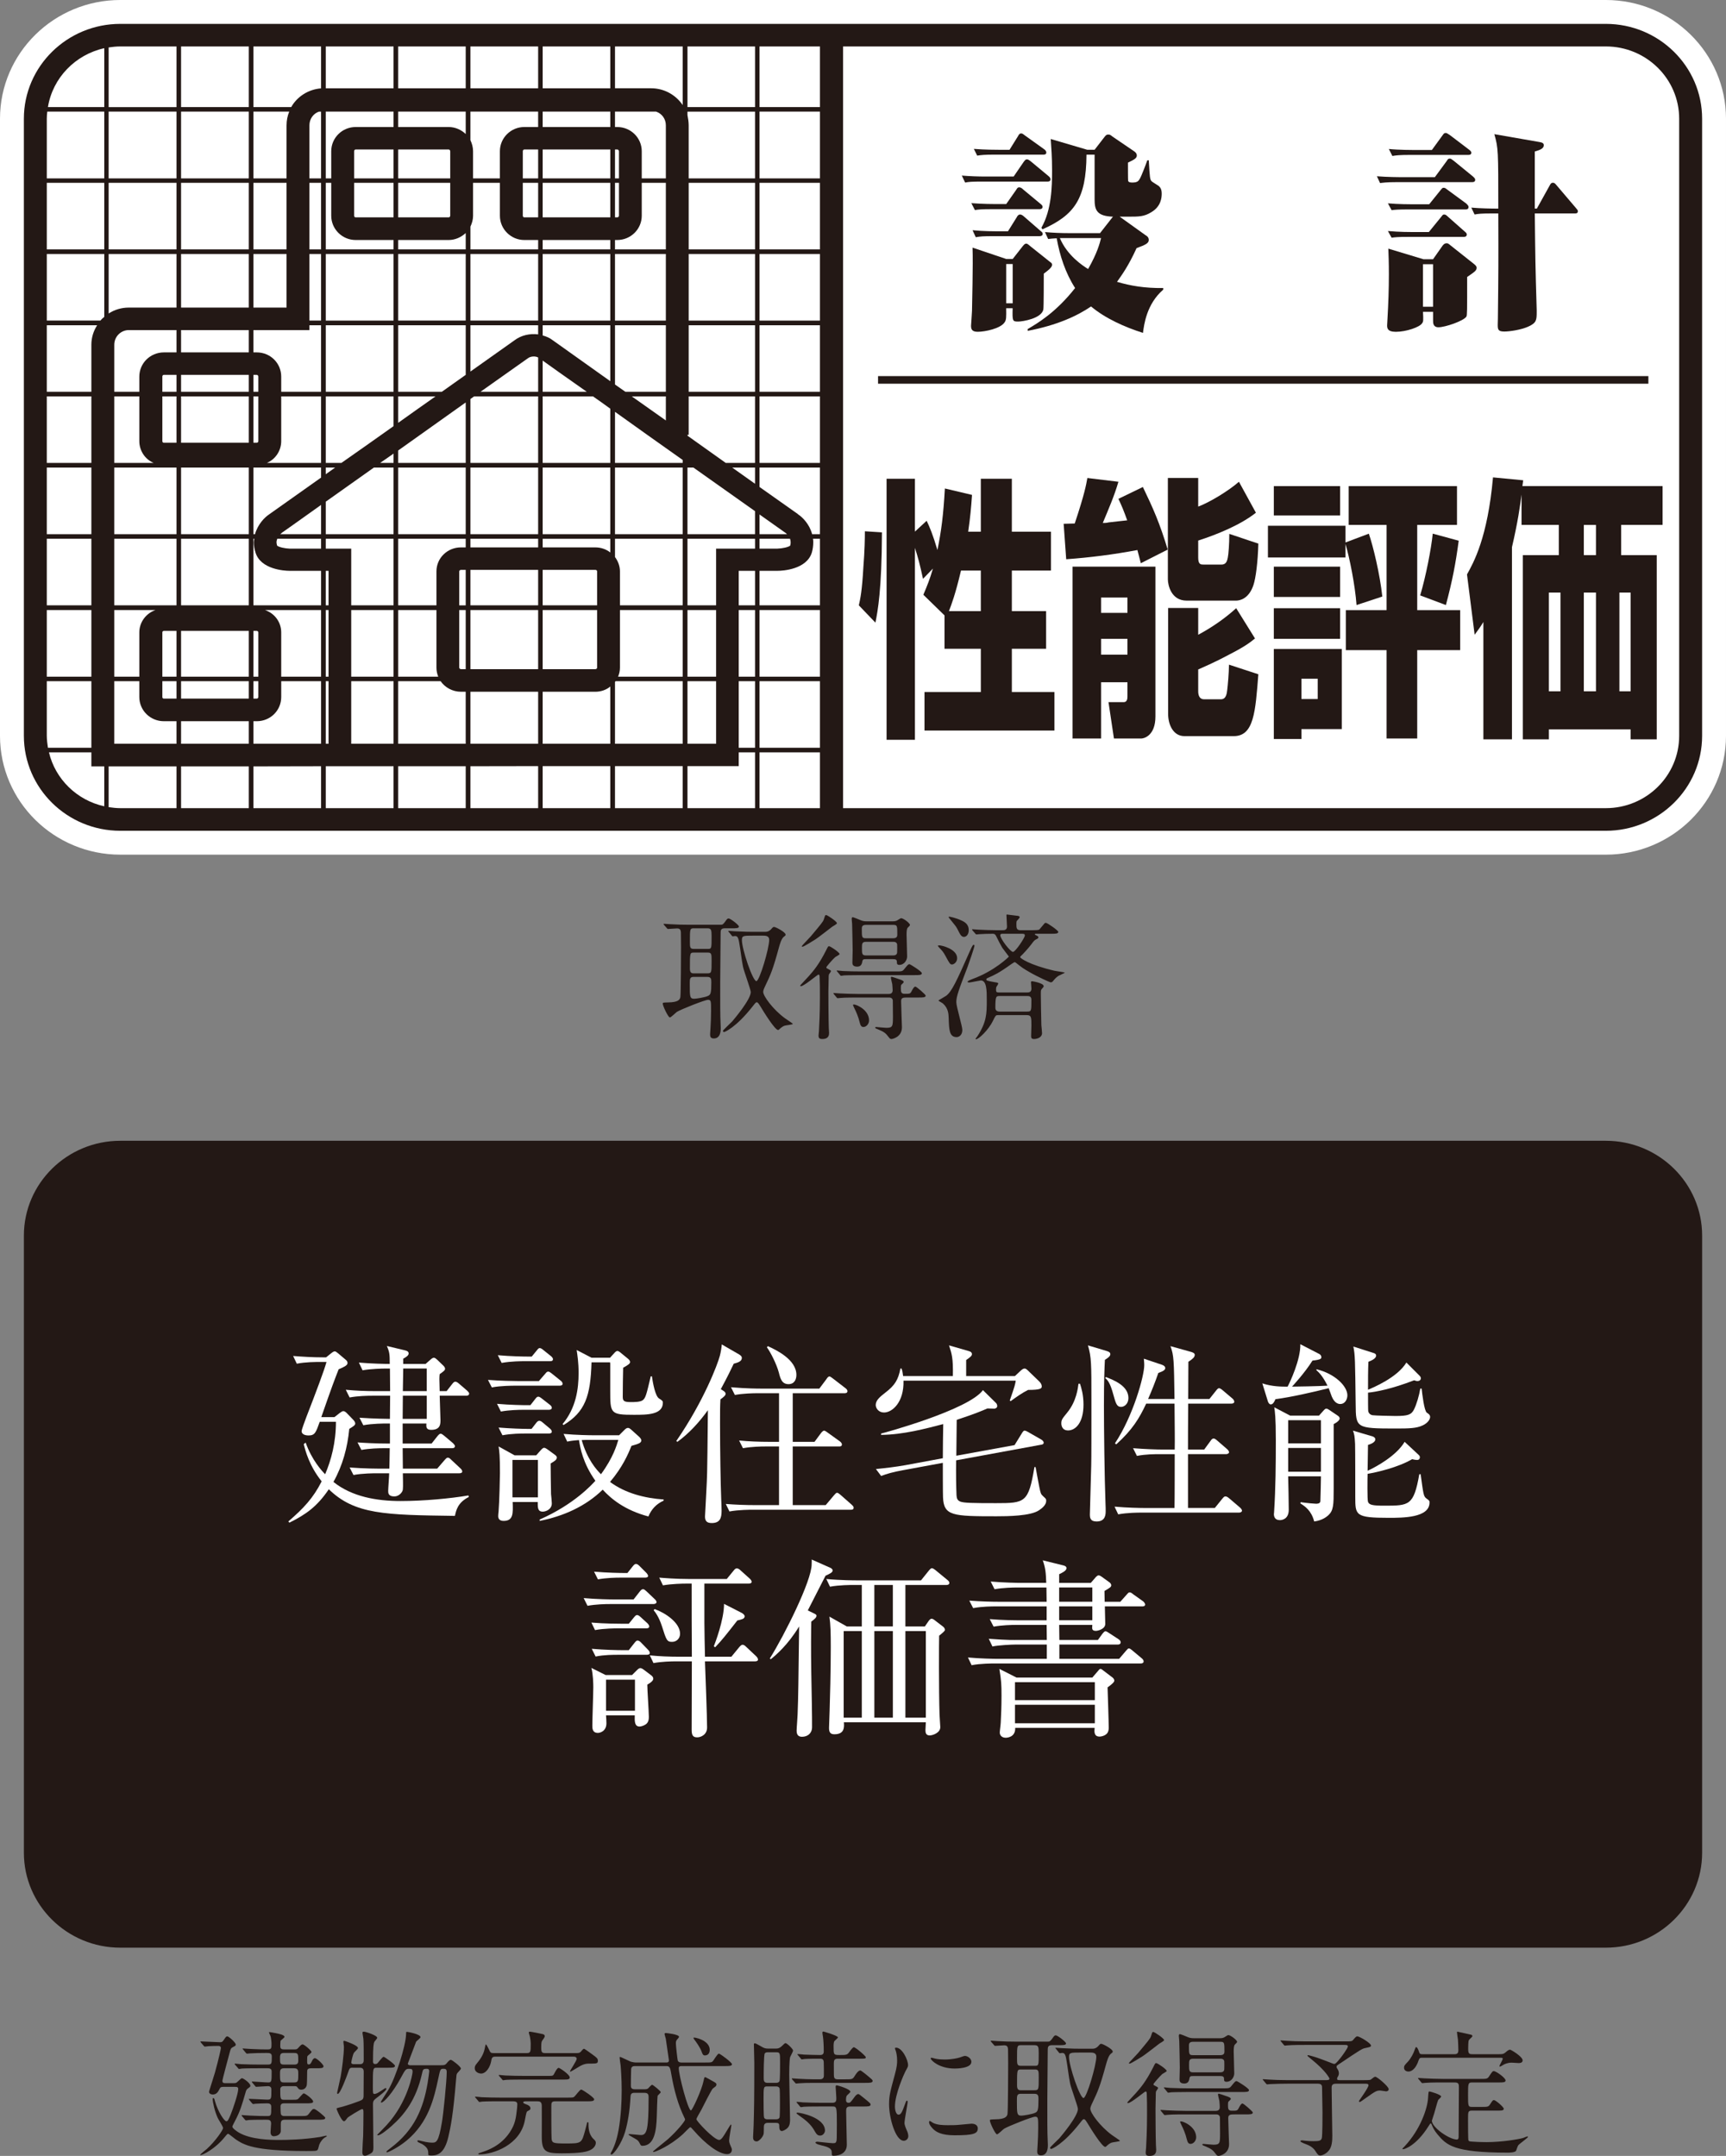 <?xml version="1.0" encoding="UTF-8"?>
<svg id="_レイヤー_2" data-name="レイヤー 2" xmlns="http://www.w3.org/2000/svg" viewBox="0 0 177.131 221.192">
  <rect x="0" y="0" width="177.131" height="221.192" fill="#808080" stroke="none"/>
  <defs>
    <style>
      .cls-1 {
        stroke: #fff;
        stroke-width: 4.901px;
      }

      .cls-1, .cls-2 {
        fill: #231815;
      }

      .cls-2, .cls-3 {
        stroke-width: 0px;
      }

      .cls-3 {
        fill: #fff;
      }
    </style>
  </defs>
  <g id="_レイヤー_" data-name="&amp;lt;レイヤー&amp;gt;">
    <g>
      <g>
        <polygon class="cls-3" points="7.653 5.169 16.751 3.263 166.552 3.739 173.028 7.571 173.263 18.347 173.974 76.058 169.911 82.284 164.634 83.96 12.2 84.683 6.923 81.323 3.099 73.423 4.048 10.21 7.653 5.169"/>
        <g>
          <path class="cls-1" d="M164.798,2.45H12.345C6.892,2.45,2.45,6.814,2.45,12.177v63.318c0,5.373,4.441,9.742,9.894,9.742h152.453c5.449,0,9.883-4.369,9.883-9.742V12.177c0-5.363-4.434-9.727-9.883-9.727ZM4.802,75.495v-5.606h4.574v6.828h-4.457c-.055-.393-.117-.816-.117-1.223ZM4.852,11.452h5.848v6.852h-5.898v-6.127c0-.246.019-.482.051-.725ZM84.145,76.718h-6.199v-6.828h6.199v6.828ZM81.142,55.657c0,.102-.02.217-.047.322-.176.156-.797.293-1.309.309h-1.84v-1.012h3.129c.043.117.066.23.066.381ZM11.727,69.89h2.57v1.623c0,1.375,1.125,2.482,2.523,2.482h1.293v2.312h-6.387v-6.418ZM68.333,12.86v5.443h-2.473v-2.785c0-1.377-1.129-2.486-2.516-2.486h-.23v-1.58h4.219c.598.203,1,.746,1,1.408ZM70.06,47.495h-6.945v-5.242c2.176,1.564,4.613,3.287,6.945,4.937v.305ZM16.661,69.89h1.453v1.785h-1.293c-.105,0-.16-.059-.16-.162v-1.623ZM36.341,18.755h4.047v3.545h-3.887c-.09,0-.16-.068-.16-.166v-3.379ZM63.52,18.304h-.406v-2.967h.23c.086,0,.176.08.176.182v2.785ZM16.661,40.671h1.453v4.756h-1.293c-.105,0-.16-.072-.16-.164v-4.592ZM26.513,40.198h-.504v-1.738h.34c.082,0,.164.08.164.18v1.559ZM48.278,23.249c.16-.342.27-.713.27-1.115v-3.379h2.754v3.379c0,1.373,1.133,2.49,2.5,2.49h1.426v.965h-6.949v-2.34ZM55.227,18.755v3.545h-1.426c-.078,0-.149-.068-.149-.166v-3.379h1.574ZM53.653,18.304v-2.785c0-.102.07-.182.149-.182h1.426v2.967h-1.574ZM55.227,26.058v6.834h-6.949v-6.834h6.949ZM55.227,33.37v.937c-.844-.109-1.742.088-2.418.602,0,0-1.848,1.301-4.531,3.211v-4.75h6.949ZM61.278,62.106h-5.586v-3.639h5.406c.109,0,.18.072.18.154v3.484ZM48.278,68.655v-6.064h6.949v6.064h-6.949ZM47.13,62.591h.664v6.064h-.488c-.086,0-.176-.084-.176-.152v-5.912ZM28.454,55.276h4.496v1.012h-3.231c-.488-.016-1.105-.152-1.281-.309-.023-.106-.062-.221-.062-.322,0-.15.039-.264.078-.381ZM28.759,54.808c.09-.064.152-.127.18-.156,0,0,1.621-1.137,4.012-2.848v3.004h-4.191ZM18.583,45.427v-4.756h6.949v4.756h-6.949ZM32.95,47.972v1.027c-3.106,2.193-5.332,3.775-5.332,3.775l.039-.025c-.496.313-1.207,1.051-1.488,2.059h-.16v-6.836h6.941ZM33.431,47.972h.961c-.336.234-.648.461-.961.685v-.685ZM33.431,51.472c1.445-1.012,3.137-2.234,4.938-3.5h2.019v6.836h-6.957v-3.336ZM40.388,47.495h-1.375c.465-.305.91-.643,1.375-.955v.955ZM40.86,46.222c2.394-1.703,4.824-3.432,6.934-4.932v6.205h-6.934v-1.273ZM40.86,47.972h6.934v6.836h-6.934v-6.836ZM47.794,55.276v.885h-.488c-1.395,0-2.516,1.096-2.516,2.461v3.484h-3.93v-6.83h6.934ZM47.13,58.622c0-.082.09-.154.176-.154h.488v3.639h-.664v-3.484ZM55.692,62.591h5.586v5.912c0,.068-.07.152-.18.152h-5.406v-6.064ZM55.227,62.106h-6.949v-3.639h6.949v3.639ZM48.278,56.161v-.885h6.949v.885h-6.949ZM48.278,54.808v-6.836h6.949v6.836h-6.949ZM48.278,47.495v-6.557c.133-.082.246-.184.379-.268h6.57v6.824h-6.949ZM49.31,40.198c2.879-2.033,4.883-3.453,4.883-3.453.277-.201.746-.225,1.035-.068v3.521h-5.918ZM55.692,36.995c.711.521,2.383,1.691,4.527,3.203h-4.527v-3.203ZM56.685,34.88c-.281-.219-.637-.367-.992-.463v-1.047h6.941v5.742l-5.949-4.232ZM47.794,38.46c-.762.531-1.59,1.133-2.453,1.738h-4.48v-6.828h6.934v5.09ZM44.692,40.671c-1.238.867-2.535,1.789-3.832,2.713v-2.713h3.832ZM40.388,43.722c-1.844,1.301-3.656,2.6-5.352,3.773h-1.605v-6.824h6.957v3.051ZM32.95,47.495h-5.563c.863-.359,1.473-1.24,1.473-2.232v-4.592h4.09v6.824ZM26.513,45.263c0,.092-.082.164-.164.164h-.34v-4.756h.504v4.592ZM25.532,40.198h-6.949v-1.738h6.949v1.738ZM18.114,40.198h-1.453v-1.559c0-.1.055-.18.16-.18h1.293v1.738ZM25.532,47.972v6.836h-6.949v-6.836h6.949ZM25.532,55.276v6.83h-6.949v-6.83h6.949ZM25.532,64.726v4.701h-6.949v-4.701h6.949ZM26.009,62.106v-6.83h.086c-.012.117-.047.24-.047.381,0,.318.059.674.172,1.027.524,1.744,2.988,1.881,3.477,1.881h3.254v3.541h-6.941ZM33.431,58.565h.285v3.541h-.285v-3.541ZM33.431,56.288v-1.012h6.957v6.83h-4.344v-5.818h-2.613ZM40.388,62.591v6.836h-4.344v-6.836h4.344ZM40.86,62.591h3.93v5.912c0,.338.07.631.184.924h-4.113v-6.836ZM62.634,56.685c-.406-.324-.953-.523-1.535-.523h-5.406v-.885h6.941v1.408ZM55.692,54.808v-6.836h6.941v6.836h-6.941ZM55.692,47.495v-6.824h5.168c.574.398,1.172.822,1.773,1.262v5.563h-6.941ZM64.181,40.198l-1.066-.748v-6.08h5.219v6.828h-4.152ZM68.333,40.671v2.467l-3.492-2.467h3.492ZM68.333,32.892h-5.219v-6.834h5.219v6.834ZM62.634,32.892h-6.941v-6.834h6.941v6.834ZM55.692,25.589v-.965h6.941v.965h-6.941ZM55.692,22.3v-3.545h6.941v3.545h-6.941ZM63.114,18.755h.406v3.379c0,.098-.09.166-.176.166h-.23v-3.545ZM62.634,18.304h-6.941v-2.967h6.941v2.967ZM55.692,13.032v-1.58h6.941v1.58h-6.941ZM55.227,13.032h-1.426c-1.367,0-2.5,1.109-2.5,2.486v2.785h-2.754v-2.785c0-.422-.109-.785-.27-1.137v-2.93h6.949v1.58ZM47.794,13.753c-.457-.441-1.078-.721-1.75-.721h-5.184v-1.58h6.934v2.301ZM46.044,15.337c.078,0,.16.08.16.182v2.785h-5.344v-2.967h5.184ZM40.388,18.304h-4.047v-2.785c0-.102.07-.182.16-.182h3.887v2.967ZM40.86,18.755h5.344v3.379c0,.098-.082.166-.16.166h-5.184v-3.545ZM46.044,24.624c.672,0,1.293-.287,1.75-.717v1.682h-6.934v-.965h5.184ZM47.794,26.058v6.834h-6.934v-6.834h6.934ZM40.388,32.892h-6.957v-6.834h6.957v6.834ZM40.388,33.37v6.828h-6.957v-6.828h6.957ZM32.95,40.198h-4.09v-1.559c0-1.375-1.109-2.484-2.512-2.484h-.34v-2.289h5.746v-.496h1.195v6.828ZM25.532,33.866v2.289h-6.949v-2.289h6.949ZM18.114,36.155h-1.293c-1.398,0-2.523,1.109-2.523,2.484v1.559h-2.57v-4.826c0-.85.688-1.506,1.488-1.506h4.898v2.289ZM14.298,40.671v4.592c0,.992.602,1.873,1.473,2.232h-4.043v-6.824h2.57ZM18.114,47.972v6.836h-6.387v-6.836h6.387ZM18.114,55.276v6.83h-6.387v-6.83h6.387ZM16.821,64.726h1.293v4.701h-1.453v-4.545c0-.076.055-.156.16-.156ZM18.583,69.89h6.949v1.785h-6.949v-1.785ZM26.009,69.89h.504v1.623c0,.103-.082.162-.164.162h-.34v-1.785ZM26.009,69.427v-4.701h.34c.082,0,.164.08.164.156v4.545h-.504ZM27.196,62.591h5.754v6.836h-4.09v-4.545c0-1.062-.688-1.963-1.664-2.291ZM33.431,62.591h.285v6.836h-.285v-6.836ZM33.716,69.89v6.418h-.285v-6.418h.285ZM36.044,69.89h4.344v6.418h-4.344v-6.418ZM40.86,69.89h4.359c.445.643,1.223,1.082,2.086,1.082h.488v5.336h-6.934v-6.418ZM48.278,70.972h6.949v5.336h-6.949v-5.336ZM55.692,70.972h5.406c.582,0,1.129-.197,1.535-.537v5.873h-6.941v-5.336ZM63.622,68.503v-5.912h6.438v6.836h-6.629c.117-.293.191-.586.191-.924ZM63.622,62.106v-3.484c0-.543-.195-1.049-.508-1.471v-1.875h6.945v6.83h-6.438ZM63.114,54.808v-6.836h6.945v6.836h-6.945ZM68.333,25.589h-5.219v-.965h.23c1.387,0,2.516-1.117,2.516-2.49v-3.379h2.473v6.834ZM40.388,11.452v1.58h-3.887c-1.383,0-2.508,1.109-2.508,2.486v2.785h-.563v-6.852h6.957ZM33.993,18.755v3.379c0,1.373,1.125,2.49,2.508,2.49h3.887v.965h-6.957v-6.834h.563ZM32.95,25.589h-1.195v-6.834h1.195v6.834ZM32.95,26.058v6.834h-1.195v-6.834h1.195ZM29.407,31.558h-3.398v-5.5h3.398v5.5ZM25.532,31.558h-6.949v-5.5h6.949v5.5ZM11.727,62.591h4.227c-.953.328-1.656,1.229-1.656,2.291v4.545h-2.57v-6.836ZM18.583,73.995h6.949v2.312h-6.949v-2.312ZM26.009,73.995h.34c1.402,0,2.512-1.107,2.512-2.482v-1.623h4.09v6.418h-6.941v-2.312ZM63.114,76.308v-6.348c.027-.045.043-.051.07-.07h6.875v6.418h-6.945ZM70.552,69.89h2.937v6.418h-2.937v-6.418ZM70.552,69.427v-6.836h2.937v6.836h-2.937ZM75.81,62.591h1.676v6.836h-1.676v-6.836ZM75.81,62.106v-3.541h1.676v3.541h-1.676ZM73.489,56.288v5.818h-2.937v-6.83h6.934v1.012h-3.996ZM77.946,54.808v-2.023c1.606,1.143,2.625,1.857,2.625,1.857.035.01.109.084.199.166h-2.824ZM77.485,54.808h-6.934v-6.836h.613c2.395,1.701,4.637,3.281,6.32,4.473v2.363ZM75.145,47.972h2.34v1.662l-2.34-1.662ZM74.481,47.495l-3.93-2.795v-.084h.125v-3.945h6.809v6.824h-3.004ZM70.677,40.198v-6.828h6.809v6.828h-6.809ZM70.677,32.892v-6.834h6.809v6.834h-6.809ZM70.677,25.589v-6.834h6.809v6.834h-6.809ZM32.95,11.452v6.852h-1.195v-5.443c0-.662.398-1.205.973-1.408h.223ZM29.407,12.86v5.443h-3.398v-6.852h3.672c-.18.441-.273.906-.273,1.408ZM29.407,18.755v6.834h-3.398v-6.834h3.398ZM25.532,25.589h-6.949v-6.834h6.949v6.834ZM18.114,25.589h-6.965v-6.834h6.965v6.834ZM18.114,26.058v5.5h-4.898c-.742,0-1.457.211-2.066.606v-6.106h6.965ZM75.81,69.89h1.676v6.828h-1.676v-6.828ZM84.145,69.427h-6.199v-6.836h6.199v6.836ZM84.145,62.106h-6.199v-3.541h1.859c.516,0,2.98-.137,3.512-1.881.102-.354.144-.709.144-1.027,0-.141,0-.264-.031-.381h.715v6.83ZM84.145,54.808h-.801c-.262-1.008-.973-1.746-1.476-2.059l.059.025-3.981-2.811v-1.992h6.199v6.836ZM84.145,47.495h-6.199v-6.824h6.199v6.824ZM84.145,40.198h-6.199v-6.828h6.199v6.828ZM84.145,32.892h-6.199v-6.834h6.199v6.834ZM84.145,25.589h-6.199v-6.834h6.199v6.834ZM84.145,18.304h-6.199v-6.852h6.199v6.852ZM77.485,18.304h-6.809v-5.443c0-.371-.063-.713-.125-1.053v-.355h6.934v6.852ZM70.552,10.989v-6.225h6.934v6.225h-6.934ZM70.06,10.78c-.688-1.019-1.871-1.723-3.234-1.723h-3.711v-4.293h6.945v6.016ZM62.634,9.058h-6.941v-4.293h6.941v4.293ZM55.227,9.058h-6.949v-4.293h6.949v4.293ZM47.794,9.058h-6.934v-4.293h6.934v4.293ZM40.388,9.058h-6.957v-4.293h6.957v4.293ZM32.95,9.067c-1.305.1-2.453.838-3.066,1.922h-3.875v-6.225h6.941v4.303ZM25.532,10.989h-6.949v-6.225h6.949v6.225ZM25.532,11.452v6.852h-6.949v-6.852h6.949ZM18.114,18.304h-6.965v-6.852h6.965v6.852ZM10.7,18.755v6.834h-5.898v-6.834h5.898ZM10.7,26.058v6.455c-.152.115-.285.246-.398.379h-5.5v-6.834h5.898ZM9.97,33.37c-.367.576-.594,1.244-.594,2.002v4.826h-4.574v-6.828h5.168ZM9.376,40.671v6.824h-4.574v-6.824h4.574ZM9.376,47.972v6.836h-4.574v-6.836h4.574ZM9.376,55.276v6.83h-4.574v-6.83h4.574ZM9.376,62.591v6.836h-4.574v-6.836h4.574ZM25.532,78.628v4.287h-6.949v-4.287h6.949ZM26.009,78.628l6.941-.014v4.301h-6.941v-4.287ZM33.431,78.614h6.957v4.301h-6.957v-4.301ZM40.86,78.614h6.934v4.301h-6.934v-4.301ZM48.278,78.614l6.949-.012v4.312h-6.949v-4.301ZM55.692,78.603h6.941v4.312h-6.941v-4.312ZM63.114,78.603h6.945v4.312h-6.945v-4.312ZM70.552,78.603h5.258v-1.414h1.676v5.726h-6.934v-4.312ZM77.946,77.189h6.199v5.726h-6.199v-5.726ZM84.145,10.989h-6.199v-6.225h6.199v6.225ZM18.114,4.765v6.225h-6.965v-6.123c.395-.059.801-.102,1.195-.102h5.77ZM10.7,4.944v6.045h-5.781c.484-2.994,2.801-5.381,5.781-6.045ZM5.024,77.189h4.352v1.439h1.324v4.096c-2.809-.615-5.027-2.789-5.676-5.535ZM11.149,82.812v-4.184h6.965v4.287h-5.77c-.394,0-.801-.047-1.195-.103ZM172.325,75.495c0,4.098-3.371,7.42-7.527,7.42h-78.277V4.765h78.277c4.156,0,7.527,3.324,7.527,7.412v63.318Z"/>
          <rect class="cls-1" x="90.11" y="38.587" width="79.055" height=".781"/>
          <path class="cls-1" d="M88.599,58.261c-.129,2.322-.309,3.186-.461,3.846l1.703,1.775c.242-1.232.645-3.299.672-9.262l-1.754-.113c0,.719-.016,1.926-.16,3.754Z"/>
          <path class="cls-1" d="M103.841,66.565h3.516v-3.865h-3.516v-4.16h4.016v-3.986h-4.016v-5.432h-3.184v5.432h-1.297c.211-1.469.297-2.4.394-3.777l-2.785-.66c-.16,2.772-.363,4.35-.766,6.316-.469-1.594-.805-2.375-1.105-3.002l-1.203,1.111v-5.42h-2.91v26.779h2.91v-19.695c.313.99.508,1.688.828,3.182l1.02-1.053c-.328,1.107-.578,1.729-.984,2.687l2.172,2.115v3.428h3.727v4.441h-5.781v3.947h13.336v-3.947h-4.371v-4.441ZM100.657,62.7h-3.273c.258-.66.676-1.773,1.238-4.16h2.035v4.16Z"/>
          <path class="cls-1" d="M126.005,57.196c-.059.291-.141.726-.629.726h-1.879c-.266,0-.531,0-.531-.721v-1.74c1.937-.623,4.344-1.607,5.922-2.857l-1.742-3.176c-1.019.9-2.98,2.101-4.18,2.549v-2.936h-3.113v10.4c0,.566.328,2.182,1.922,2.182h5.086c.387,0,1.305-.199,1.769-1.582.25-.734.457-2.387.508-4.266l-2.98-1c0,1.033-.082,2.098-.152,2.42Z"/>
          <path class="cls-1" d="M110.067,75.769h2.93v-5.773h2.707v1.459c0,.205-.023.584-.379.584h-1.566l.559,3.73h2.82c.238,0,1.438-.266,1.438-2.262v-15.369h-8.508v17.631ZM112.997,61.308h2.707v1.57h-2.707v-1.57ZM112.997,65.542h2.707v1.625h-2.707v-1.625Z"/>
          <path class="cls-1" d="M114.778,51.179c.375.799.547,1.223.902,2.207-.281.019-1.621.184-1.902.211-.262.06-.351.06-.605.06.578-1.391,1.176-2.752,1.605-4.228l-3.187-.387c-.117.668-.281,1.625-1.297,4.67-.176,0-.981.029-1.137.029l.262,3.637c2.441-.176,4.867-.486,7.305-.945.148.523.195.764.352,1.352l2.758-1.398c-.801-2.674-1.492-4.232-2.547-6.422l-2.508,1.215Z"/>
          <path class="cls-1" d="M125.946,70.778c-.047.434-.137.967-.644.967h-1.75c-.457,0-.586-.422-.586-.816v-2.244c.531-.246,1.512-.635,3.199-1.539,1.602-.818,2.141-1.242,2.629-1.641l-1.93-3.104c-1.32,1.193-2.672,2.066-3.898,2.725v-2.75h-3.086v10.893c0,1.033.496,2.256,1.672,2.256h5.066c2.07,0,2.219-2.502,2.519-6.346l-3.012-.986c-.008.854-.121,2.119-.18,2.586Z"/>
          <path class="cls-1" d="M145.747,61.087l2.637.99c.672-2.52,1-4.238,1.316-6.602l-2.664-.723c-.16,1.582-.707,4.377-1.289,6.334Z"/>
          <rect class="cls-1" x="130.727" y="62.401" width="6.801" height="3.141"/>
          <path class="cls-1" d="M130.727,75.821h2.836v-1.018h4.141v-8.221h-6.977v9.238ZM133.563,69.636h1.668v2.084h-1.668v-2.084Z"/>
          <rect class="cls-1" x="130.727" y="58.138" width="6.801" height="3.109"/>
          <path class="cls-1" d="M141.86,61.204c-.25-2.324-.938-5.15-1.383-6.451l-2.398.904v-1.717h-7.957v3.256h7.957v-1.387c.426,1.434.981,4.199,1.137,6.268l2.645-.873Z"/>
          <polygon class="cls-1" points="145.442 53.855 149.524 53.855 149.524 49.874 138.407 49.874 138.407 53.855 142.298 53.855 142.298 62.599 138.118 62.599 138.118 66.702 142.298 66.702 142.298 75.769 145.442 75.769 145.442 66.702 149.849 66.702 149.849 62.599 145.442 62.599 145.442 53.855"/>
          <rect class="cls-1" x="130.727" y="49.874" width="6.801" height="3.014"/>
          <path class="cls-1" d="M156.317,49.276l-3.098-.297c-.551,6.185-1.988,8.734-2.668,9.955l.785,6.191c.481-.658.602-.826.895-1.307v12.035h2.934v-19.713c.602-2.572.832-4.221.984-5.396v3.109h3.824v3.101h-3.695v18.899h2.676v-1.02h8.387v1.02h2.684v-18.899h-3.652v-3.101h4.25v-3.981h-14.387l.082-.598ZM166.192,60.796h1.148v10.133h-1.148v-10.133ZM162.54,53.855h1.246v3.101h-1.246v-3.101ZM162.54,60.796h1.246v10.133h-1.246v-10.133ZM160.145,70.929h-1.191v-10.133h1.191v10.133Z"/>
          <path class="cls-1" d="M100.837,18.628h6.672c.059,0,.301,0,.301-.225,0-.139-.07-.227-.242-.367l-1.762-1.463c-.184-.141-.289-.223-.426-.223-.125,0-.184.082-.32.252l-1.035,1.51h-2.801c-.848,0-1.688-.029-2.52-.098l.344.715c.355-.072.668-.102,1.789-.102Z"/>
          <path class="cls-1" d="M102.06,15.866h5.012c.078,0,.305,0,.305-.211,0-.121-.07-.238-.227-.348l-1.926-1.379c-.254-.188-.285-.238-.441-.238-.148,0-.234.133-.301.266l-.879,1.412h-1.141c-.207,0-1.363,0-2.519-.092l.34.691c.414-.063.754-.102,1.777-.102Z"/>
          <path class="cls-1" d="M106.872,23.372l.117.154c3.25-1.451,4.484-3.096,4.512-7.66h.832v4.582c0,1.07.195,1.736,1.902,1.783l-.047.033-1.297,1.656h-3.152c-.844,0-1.68-.035-2.5-.109l.328.711c.273-.029.43-.055.875-.076.324,1.803.894,3.553,1.891,5.107-1.981,2.521-3.867,3.621-4.871,4.211l.008.182c3.008-.576,5.059-1.522,6.5-2.502,1.461,1.225,3.449,2.115,5.328,2.711.109-.844.367-2.955,2.078-4.437v-.164c-1.93.018-3.34-.225-4.742-.637.484-.691,1.16-1.596,2.008-3.459.914-.334,1.25-.498,1.25-.834,0-.262-.152-.394-.336-.496l-2.648-1.897h.848c1.141,0,1.652,0,2.391-.455,1.024-.598,1.074-1.533,1.074-1.908,0-.441-.141-.635-.297-.779-.109-.088-.602-.375-.703-.461-.219-.186-.219-.381-.328-2.178h-.152c-.184.541-.633,1.662-.723,1.814-.164.309-.277.465-.816.465-.113,0-.398,0-.43-.19-.016-.109-.016-1.582-.016-1.853.606-.295.91-.434.91-.727,0-.219-.156-.363-.305-.455l-2.18-1.484c-.211-.166-.27-.213-.43-.213-.188,0-.234.047-.379.217l-1.039,1.344h-.75l-3.75-1.104c.055.869.137,1.824.137,3.219,0,1.635-.039,4.035-1.098,5.889ZM111.669,27.601c-.543-.33-2.145-1.377-2.902-3.176h4.23c-.145.572-.379,1.502-1.328,3.176Z"/>
          <path class="cls-1" d="M104.477,32.993c.473,0,2.457-.324,2.598-1.266.043-.182.043-3.166.043-3.65.351-.266.851-.625.851-.895,0-.129-.039-.205-.18-.285l-2.004-1.598c-.324-.277-.379-.303-.461-.303-.156,0-.219.094-.356.25l-1.043,1.33h-.649l-3.469-1.17c.066,1.701-.055,6.065-.055,6.486-.004.219-.098,1.477-.098,1.52,0,.324.059.629.676.629.777,0,2.367-.34,2.769-.973.176-.24.176-.535.16-1.443h.664c-.031,1.303-.024,1.367.551,1.367ZM103.263,31.12v-4.031h.664v4.031h-.664Z"/>
          <path class="cls-1" d="M104.685,22.007c-.156,0-.281.148-.324.254l-.918,1.471h-1.121c-.172,0-1.402,0-2.512-.111l.328.717c.469-.084.758-.107,1.793-.107h4.746c.144,0,.328-.043.328-.225,0-.152-.07-.193-.23-.322l-1.668-1.451c-.168-.156-.301-.225-.422-.225Z"/>
          <path class="cls-1" d="M106.989,21.226c0-.143-.07-.197-.238-.336l-1.738-1.441c-.117-.129-.281-.232-.422-.232-.109,0-.188.051-.293.244l-1.035,1.475h-1.055c-.184,0-1.359,0-2.523-.092l.367.711c.348-.066.687-.096,1.769-.096h4.848c.082,0,.32,0,.32-.232Z"/>
          <path class="cls-1" d="M147.626,33.577c.68,0,2.57-.643,2.863-1.094.078-.145.078-.547.078-4.066.762-.523.973-.656.973-.945,0-.131-.082-.231-.242-.363l-2.414-1.914c-.273-.223-.285-.234-.441-.234-.102,0-.234.037-.375.211l-1,1.424h-.992l-3.598-1.086c.024.74.055,1.389.055,2.646,0,1.504-.055,3.004-.141,4.514,0,.1-.039.588-.039.701,0,.258,0,.672.895.672,1.07,0,2.445-.482,2.688-.867.141-.186.141-.289.098-1.184h1.035v.895c0,.246,0,.691.559.691ZM146.032,31.472v-4.363h1.035v4.363h-1.035Z"/>
          <path class="cls-1" d="M142.813,24.388c.34-.051.645-.084,1.758-.084h5.641c.078,0,.316,0,.316-.244,0-.115-.055-.174-.238-.328l-1.664-1.471c-.184-.168-.266-.254-.418-.254-.141,0-.164.068-.316.258l-1.258,1.543h-1.668c-.207,0-1.371,0-2.531-.105l.379.686Z"/>
          <path class="cls-1" d="M150.993,21.3l.336.707c.363-.07.688-.109,1.801-.109h.633c.016,5.051.016,5.625-.043,10.813,0,.086-.016.537-.016.625,0,.49.059.678.676.678.5,0,1.703-.154,2.496-.522.805-.371.828-.662.828-1.484v-.187c-.144-4.793-.144-5.33-.195-9.922h4.109c.125,0,.309,0,.309-.226,0-.107-.02-.117-.184-.316l-2.004-2.354c-.176-.221-.258-.252-.371-.252-.18,0-.246.117-.316.252l-1.332,2.4h-.211v-5.859c.629-.178.922-.336.922-.645,0-.219-.176-.279-.437-.326l-4.637-.807c.406,1.424.406,1.693.406,7.637-.66,0-1.867-.02-2.769-.102Z"/>
          <path class="cls-1" d="M144.681,15.894h5.992c.102,0,.32,0,.32-.225,0-.135-.121-.225-.219-.305l-1.988-1.51c-.285-.186-.32-.211-.426-.211-.152,0-.203.076-.316.238l-1.098,1.508h-1.891c-.062,0-1.516,0-2.523-.103l.359.717c.355-.061.703-.109,1.789-.109Z"/>
          <path class="cls-1" d="M150.376,21.487c.133,0,.332,0,.332-.254,0-.145-.141-.242-.219-.34l-1.891-1.387c-.258-.195-.293-.24-.441-.24-.113,0-.141.022-.316.24l-1.172,1.453h-1.703c-.082,0-1.52,0-2.531-.096l.379.699c.34-.045.645-.076,1.758-.076h5.805Z"/>
          <path class="cls-1" d="M143.431,18.685h7.637c.102,0,.324,0,.324-.242,0-.039-.008-.15-.223-.33l-1.977-1.615c-.238-.166-.285-.228-.406-.228-.176,0-.211.082-.32.254l-1.215,1.654h-3.445c-.094,0-1.508-.01-2.504-.094l.328.697c.289-.031.609-.096,1.801-.096Z"/>
        </g>
        <g>
          <path class="cls-2" d="M164.798,2.45H12.345C6.892,2.45,2.45,6.814,2.45,12.177v63.318c0,5.373,4.441,9.742,9.894,9.742h152.453c5.449,0,9.883-4.369,9.883-9.742V12.177c0-5.363-4.434-9.727-9.883-9.727ZM4.802,75.495v-5.606h4.574v6.828h-4.457c-.055-.393-.117-.816-.117-1.223ZM4.852,11.452h5.848v6.852h-5.898v-6.127c0-.246.019-.482.051-.725ZM84.145,76.718h-6.199v-6.828h6.199v6.828ZM81.142,55.657c0,.102-.02.217-.047.322-.176.156-.797.293-1.309.309h-1.84v-1.012h3.129c.043.117.066.23.066.381ZM11.727,69.89h2.57v1.623c0,1.375,1.125,2.482,2.523,2.482h1.293v2.312h-6.387v-6.418ZM68.333,12.86v5.443h-2.473v-2.785c0-1.377-1.129-2.486-2.516-2.486h-.23v-1.58h4.219c.598.203,1,.746,1,1.408ZM70.06,47.495h-6.945v-5.242c2.176,1.564,4.613,3.287,6.945,4.937v.305ZM16.661,69.89h1.453v1.785h-1.293c-.105,0-.16-.059-.16-.162v-1.623ZM36.341,18.755h4.047v3.545h-3.887c-.09,0-.16-.068-.16-.166v-3.379ZM63.52,18.304h-.406v-2.967h.23c.086,0,.176.08.176.182v2.785ZM16.661,40.671h1.453v4.756h-1.293c-.105,0-.16-.072-.16-.164v-4.592ZM26.513,40.198h-.504v-1.738h.34c.082,0,.164.08.164.18v1.559ZM48.278,23.249c.16-.342.27-.713.27-1.115v-3.379h2.754v3.379c0,1.373,1.133,2.49,2.5,2.49h1.426v.965h-6.949v-2.34ZM55.227,18.755v3.545h-1.426c-.078,0-.149-.068-.149-.166v-3.379h1.574ZM53.653,18.304v-2.785c0-.102.07-.182.149-.182h1.426v2.967h-1.574ZM55.227,26.058v6.834h-6.949v-6.834h6.949ZM55.227,33.37v.937c-.844-.109-1.742.088-2.418.602,0,0-1.848,1.301-4.531,3.211v-4.75h6.949ZM61.278,62.106h-5.586v-3.639h5.406c.109,0,.18.072.18.154v3.484ZM48.278,68.655v-6.064h6.949v6.064h-6.949ZM47.13,62.591h.664v6.064h-.488c-.086,0-.176-.084-.176-.152v-5.912ZM28.454,55.276h4.496v1.012h-3.231c-.488-.016-1.105-.152-1.281-.309-.023-.106-.062-.221-.062-.322,0-.15.039-.264.078-.381ZM28.759,54.808c.09-.064.152-.127.18-.156,0,0,1.621-1.137,4.012-2.848v3.004h-4.191ZM18.583,45.427v-4.756h6.949v4.756h-6.949ZM32.95,47.972v1.027c-3.106,2.193-5.332,3.775-5.332,3.775l.039-.025c-.496.313-1.207,1.051-1.488,2.059h-.16v-6.836h6.941ZM33.431,47.972h.961c-.336.234-.648.461-.961.685v-.685ZM33.431,51.472c1.445-1.012,3.137-2.234,4.938-3.5h2.019v6.836h-6.957v-3.336ZM40.388,47.495h-1.375c.465-.305.91-.643,1.375-.955v.955ZM40.86,46.222c2.394-1.703,4.824-3.432,6.934-4.932v6.205h-6.934v-1.273ZM40.86,47.972h6.934v6.836h-6.934v-6.836ZM47.794,55.276v.885h-.488c-1.395,0-2.516,1.096-2.516,2.461v3.484h-3.93v-6.83h6.934ZM47.13,58.622c0-.082.09-.154.176-.154h.488v3.639h-.664v-3.484ZM55.692,62.591h5.586v5.912c0,.068-.07.152-.18.152h-5.406v-6.064ZM55.227,62.106h-6.949v-3.639h6.949v3.639ZM48.278,56.161v-.885h6.949v.885h-6.949ZM48.278,54.808v-6.836h6.949v6.836h-6.949ZM48.278,47.495v-6.557c.133-.082.246-.184.379-.268h6.57v6.824h-6.949ZM49.31,40.198c2.879-2.033,4.883-3.453,4.883-3.453.277-.201.746-.225,1.035-.068v3.521h-5.918ZM55.692,36.995c.711.521,2.383,1.691,4.527,3.203h-4.527v-3.203ZM56.685,34.88c-.281-.219-.637-.367-.992-.463v-1.047h6.941v5.742l-5.949-4.232ZM47.794,38.46c-.762.531-1.59,1.133-2.453,1.738h-4.48v-6.828h6.934v5.09ZM44.692,40.671c-1.238.867-2.535,1.789-3.832,2.713v-2.713h3.832ZM40.388,43.722c-1.844,1.301-3.656,2.6-5.352,3.773h-1.605v-6.824h6.957v3.051ZM32.95,47.495h-5.563c.863-.359,1.473-1.24,1.473-2.232v-4.592h4.09v6.824ZM26.513,45.263c0,.092-.082.164-.164.164h-.34v-4.756h.504v4.592ZM25.532,40.198h-6.949v-1.738h6.949v1.738ZM18.114,40.198h-1.453v-1.559c0-.1.055-.18.16-.18h1.293v1.738ZM25.532,47.972v6.836h-6.949v-6.836h6.949ZM25.532,55.276v6.83h-6.949v-6.83h6.949ZM25.532,64.726v4.701h-6.949v-4.701h6.949ZM26.009,62.106v-6.83h.086c-.012.117-.047.24-.047.381,0,.318.059.674.172,1.027.524,1.744,2.988,1.881,3.477,1.881h3.254v3.541h-6.941ZM33.431,58.565h.285v3.541h-.285v-3.541ZM33.431,56.288v-1.012h6.957v6.83h-4.344v-5.818h-2.613ZM40.388,62.591v6.836h-4.344v-6.836h4.344ZM40.86,62.591h3.93v5.912c0,.338.07.631.184.924h-4.113v-6.836ZM62.634,56.685c-.406-.324-.953-.523-1.535-.523h-5.406v-.885h6.941v1.408ZM55.692,54.808v-6.836h6.941v6.836h-6.941ZM55.692,47.495v-6.824h5.168c.574.398,1.172.822,1.773,1.262v5.563h-6.941ZM64.181,40.198l-1.066-.748v-6.08h5.219v6.828h-4.152ZM68.333,40.671v2.467l-3.492-2.467h3.492ZM68.333,32.892h-5.219v-6.834h5.219v6.834ZM62.634,32.892h-6.941v-6.834h6.941v6.834ZM55.692,25.589v-.965h6.941v.965h-6.941ZM55.692,22.3v-3.545h6.941v3.545h-6.941ZM63.114,18.755h.406v3.379c0,.098-.09.166-.176.166h-.23v-3.545ZM62.634,18.304h-6.941v-2.967h6.941v2.967ZM55.692,13.032v-1.58h6.941v1.58h-6.941ZM55.227,13.032h-1.426c-1.367,0-2.5,1.109-2.5,2.486v2.785h-2.754v-2.785c0-.422-.109-.785-.27-1.137v-2.93h6.949v1.58ZM47.794,13.753c-.457-.441-1.078-.721-1.75-.721h-5.184v-1.58h6.934v2.301ZM46.044,15.337c.078,0,.16.08.16.182v2.785h-5.344v-2.967h5.184ZM40.388,18.304h-4.047v-2.785c0-.102.07-.182.16-.182h3.887v2.967ZM40.86,18.755h5.344v3.379c0,.098-.082.166-.16.166h-5.184v-3.545ZM46.044,24.624c.672,0,1.293-.287,1.75-.717v1.682h-6.934v-.965h5.184ZM47.794,26.058v6.834h-6.934v-6.834h6.934ZM40.388,32.892h-6.957v-6.834h6.957v6.834ZM40.388,33.37v6.828h-6.957v-6.828h6.957ZM32.95,40.198h-4.09v-1.559c0-1.375-1.109-2.484-2.512-2.484h-.34v-2.289h5.746v-.496h1.195v6.828ZM25.532,33.866v2.289h-6.949v-2.289h6.949ZM18.114,36.155h-1.293c-1.398,0-2.523,1.109-2.523,2.484v1.559h-2.57v-4.826c0-.85.688-1.506,1.488-1.506h4.898v2.289ZM14.298,40.671v4.592c0,.992.602,1.873,1.473,2.232h-4.043v-6.824h2.57ZM18.114,47.972v6.836h-6.387v-6.836h6.387ZM18.114,55.276v6.83h-6.387v-6.83h6.387ZM16.821,64.726h1.293v4.701h-1.453v-4.545c0-.076.055-.156.16-.156ZM18.583,69.89h6.949v1.785h-6.949v-1.785ZM26.009,69.89h.504v1.623c0,.103-.082.162-.164.162h-.34v-1.785ZM26.009,69.427v-4.701h.34c.082,0,.164.08.164.156v4.545h-.504ZM27.196,62.591h5.754v6.836h-4.09v-4.545c0-1.062-.688-1.963-1.664-2.291ZM33.431,62.591h.285v6.836h-.285v-6.836ZM33.716,69.89v6.418h-.285v-6.418h.285ZM36.044,69.89h4.344v6.418h-4.344v-6.418ZM40.86,69.89h4.359c.445.643,1.223,1.082,2.086,1.082h.488v5.336h-6.934v-6.418ZM48.278,70.972h6.949v5.336h-6.949v-5.336ZM55.692,70.972h5.406c.582,0,1.129-.197,1.535-.537v5.873h-6.941v-5.336ZM63.622,68.503v-5.912h6.438v6.836h-6.629c.117-.293.191-.586.191-.924ZM63.622,62.106v-3.484c0-.543-.195-1.049-.508-1.471v-1.875h6.945v6.83h-6.438ZM63.114,54.808v-6.836h6.945v6.836h-6.945ZM68.333,25.589h-5.219v-.965h.23c1.387,0,2.516-1.117,2.516-2.49v-3.379h2.473v6.834ZM40.388,11.452v1.58h-3.887c-1.383,0-2.508,1.109-2.508,2.486v2.785h-.563v-6.852h6.957ZM33.993,18.755v3.379c0,1.373,1.125,2.49,2.508,2.49h3.887v.965h-6.957v-6.834h.563ZM32.95,25.589h-1.195v-6.834h1.195v6.834ZM32.95,26.058v6.834h-1.195v-6.834h1.195ZM29.407,31.558h-3.398v-5.5h3.398v5.5ZM25.532,31.558h-6.949v-5.5h6.949v5.5ZM11.727,62.591h4.227c-.953.328-1.656,1.229-1.656,2.291v4.545h-2.57v-6.836ZM18.583,73.995h6.949v2.312h-6.949v-2.312ZM26.009,73.995h.34c1.402,0,2.512-1.107,2.512-2.482v-1.623h4.09v6.418h-6.941v-2.312ZM63.114,76.308v-6.348c.027-.045.043-.051.07-.07h6.875v6.418h-6.945ZM70.552,69.89h2.937v6.418h-2.937v-6.418ZM70.552,69.427v-6.836h2.937v6.836h-2.937ZM75.81,62.591h1.676v6.836h-1.676v-6.836ZM75.81,62.106v-3.541h1.676v3.541h-1.676ZM73.489,56.288v5.818h-2.937v-6.83h6.934v1.012h-3.996ZM77.946,54.808v-2.023c1.606,1.143,2.625,1.857,2.625,1.857.035.01.109.084.199.166h-2.824ZM77.485,54.808h-6.934v-6.836h.613c2.395,1.701,4.637,3.281,6.32,4.473v2.363ZM75.145,47.972h2.34v1.662l-2.34-1.662ZM74.481,47.495l-3.93-2.795v-.084h.125v-3.945h6.809v6.824h-3.004ZM70.677,40.198v-6.828h6.809v6.828h-6.809ZM70.677,32.892v-6.834h6.809v6.834h-6.809ZM70.677,25.589v-6.834h6.809v6.834h-6.809ZM32.95,11.452v6.852h-1.195v-5.443c0-.662.398-1.205.973-1.408h.223ZM29.407,12.86v5.443h-3.398v-6.852h3.672c-.18.441-.273.906-.273,1.408ZM29.407,18.755v6.834h-3.398v-6.834h3.398ZM25.532,25.589h-6.949v-6.834h6.949v6.834ZM18.114,25.589h-6.965v-6.834h6.965v6.834ZM18.114,26.058v5.5h-4.898c-.742,0-1.457.211-2.066.606v-6.106h6.965ZM75.81,69.89h1.676v6.828h-1.676v-6.828ZM84.145,69.427h-6.199v-6.836h6.199v6.836ZM84.145,62.106h-6.199v-3.541h1.859c.516,0,2.98-.137,3.512-1.881.102-.354.144-.709.144-1.027,0-.141,0-.264-.031-.381h.715v6.83ZM84.145,54.808h-.801c-.262-1.008-.973-1.746-1.476-2.059l.059.025-3.981-2.811v-1.992h6.199v6.836ZM84.145,47.495h-6.199v-6.824h6.199v6.824ZM84.145,40.198h-6.199v-6.828h6.199v6.828ZM84.145,32.892h-6.199v-6.834h6.199v6.834ZM84.145,25.589h-6.199v-6.834h6.199v6.834ZM84.145,18.304h-6.199v-6.852h6.199v6.852ZM77.485,18.304h-6.809v-5.443c0-.371-.063-.713-.125-1.053v-.355h6.934v6.852ZM70.552,10.989v-6.225h6.934v6.225h-6.934ZM70.06,10.78c-.688-1.019-1.871-1.723-3.234-1.723h-3.711v-4.293h6.945v6.016ZM62.634,9.058h-6.941v-4.293h6.941v4.293ZM55.227,9.058h-6.949v-4.293h6.949v4.293ZM47.794,9.058h-6.934v-4.293h6.934v4.293ZM40.388,9.058h-6.957v-4.293h6.957v4.293ZM32.95,9.067c-1.305.1-2.453.838-3.066,1.922h-3.875v-6.225h6.941v4.303ZM25.532,10.989h-6.949v-6.225h6.949v6.225ZM25.532,11.452v6.852h-6.949v-6.852h6.949ZM18.114,18.304h-6.965v-6.852h6.965v6.852ZM10.7,18.755v6.834h-5.898v-6.834h5.898ZM10.7,26.058v6.455c-.152.115-.285.246-.398.379h-5.5v-6.834h5.898ZM9.97,33.37c-.367.576-.594,1.244-.594,2.002v4.826h-4.574v-6.828h5.168ZM9.376,40.671v6.824h-4.574v-6.824h4.574ZM9.376,47.972v6.836h-4.574v-6.836h4.574ZM9.376,55.276v6.83h-4.574v-6.83h4.574ZM9.376,62.591v6.836h-4.574v-6.836h4.574ZM25.532,78.628v4.287h-6.949v-4.287h6.949ZM26.009,78.628l6.941-.014v4.301h-6.941v-4.287ZM33.431,78.614h6.957v4.301h-6.957v-4.301ZM40.86,78.614h6.934v4.301h-6.934v-4.301ZM48.278,78.614l6.949-.012v4.312h-6.949v-4.301ZM55.692,78.603h6.941v4.312h-6.941v-4.312ZM63.114,78.603h6.945v4.312h-6.945v-4.312ZM70.552,78.603h5.258v-1.414h1.676v5.726h-6.934v-4.312ZM77.946,77.189h6.199v5.726h-6.199v-5.726ZM84.145,10.989h-6.199v-6.225h6.199v6.225ZM18.114,4.765v6.225h-6.965v-6.123c.395-.059.801-.102,1.195-.102h5.77ZM10.7,4.944v6.045h-5.781c.484-2.994,2.801-5.381,5.781-6.045ZM5.024,77.189h4.352v1.439h1.324v4.096c-2.809-.615-5.027-2.789-5.676-5.535ZM11.149,82.812v-4.184h6.965v4.287h-5.77c-.394,0-.801-.047-1.195-.103ZM172.325,75.495c0,4.098-3.371,7.42-7.527,7.42h-78.277V4.765h78.277c4.156,0,7.527,3.324,7.527,7.412v63.318Z"/>
          <rect class="cls-2" x="90.11" y="38.587" width="79.055" height=".781"/>
          <path class="cls-2" d="M88.599,58.261c-.129,2.322-.309,3.186-.461,3.846l1.703,1.775c.242-1.232.645-3.299.672-9.262l-1.754-.113c0,.719-.016,1.926-.16,3.754Z"/>
          <path class="cls-2" d="M103.841,66.565h3.516v-3.865h-3.516v-4.16h4.016v-3.986h-4.016v-5.432h-3.184v5.432h-1.297c.211-1.469.297-2.4.394-3.777l-2.785-.66c-.16,2.772-.363,4.35-.766,6.316-.469-1.594-.805-2.375-1.105-3.002l-1.203,1.111v-5.42h-2.91v26.779h2.91v-19.695c.313.99.508,1.688.828,3.182l1.02-1.053c-.328,1.107-.578,1.729-.984,2.687l2.172,2.115v3.428h3.727v4.441h-5.781v3.947h13.336v-3.947h-4.371v-4.441ZM100.657,62.7h-3.273c.258-.66.676-1.773,1.238-4.16h2.035v4.16Z"/>
          <path class="cls-2" d="M126.005,57.196c-.059.291-.141.726-.629.726h-1.879c-.266,0-.531,0-.531-.721v-1.74c1.937-.623,4.344-1.607,5.922-2.857l-1.742-3.176c-1.019.9-2.98,2.101-4.18,2.549v-2.936h-3.113v10.4c0,.566.328,2.182,1.922,2.182h5.086c.387,0,1.305-.199,1.769-1.582.25-.734.457-2.387.508-4.266l-2.98-1c0,1.033-.082,2.098-.152,2.42Z"/>
          <path class="cls-2" d="M110.067,75.769h2.93v-5.773h2.707v1.459c0,.205-.023.584-.379.584h-1.566l.559,3.73h2.82c.238,0,1.438-.266,1.438-2.262v-15.369h-8.508v17.631ZM112.997,61.308h2.707v1.57h-2.707v-1.57ZM112.997,65.542h2.707v1.625h-2.707v-1.625Z"/>
          <path class="cls-2" d="M114.778,51.179c.375.799.547,1.223.902,2.207-.281.019-1.621.184-1.902.211-.262.06-.351.06-.605.06.578-1.391,1.176-2.752,1.605-4.228l-3.187-.387c-.117.668-.281,1.625-1.297,4.67-.176,0-.981.029-1.137.029l.262,3.637c2.441-.176,4.867-.486,7.305-.945.148.523.195.764.352,1.352l2.758-1.398c-.801-2.674-1.492-4.232-2.547-6.422l-2.508,1.215Z"/>
          <path class="cls-2" d="M125.946,70.778c-.047.434-.137.967-.644.967h-1.75c-.457,0-.586-.422-.586-.816v-2.244c.531-.246,1.512-.635,3.199-1.539,1.602-.818,2.141-1.242,2.629-1.641l-1.93-3.104c-1.32,1.193-2.672,2.066-3.898,2.725v-2.75h-3.086v10.893c0,1.033.496,2.256,1.672,2.256h5.066c2.07,0,2.219-2.502,2.519-6.346l-3.012-.986c-.008.854-.121,2.119-.18,2.586Z"/>
          <path class="cls-2" d="M145.747,61.087l2.637.99c.672-2.52,1-4.238,1.316-6.602l-2.664-.723c-.16,1.582-.707,4.377-1.289,6.334Z"/>
          <rect class="cls-2" x="130.727" y="62.401" width="6.801" height="3.141"/>
          <path class="cls-2" d="M130.727,75.821h2.836v-1.018h4.141v-8.221h-6.977v9.238ZM133.563,69.636h1.668v2.084h-1.668v-2.084Z"/>
          <rect class="cls-2" x="130.727" y="58.138" width="6.801" height="3.109"/>
          <path class="cls-2" d="M141.86,61.204c-.25-2.324-.938-5.15-1.383-6.451l-2.398.904v-1.717h-7.957v3.256h7.957v-1.387c.426,1.434.981,4.199,1.137,6.268l2.645-.873Z"/>
          <polygon class="cls-2" points="145.442 53.855 149.524 53.855 149.524 49.874 138.407 49.874 138.407 53.855 142.298 53.855 142.298 62.599 138.118 62.599 138.118 66.702 142.298 66.702 142.298 75.769 145.442 75.769 145.442 66.702 149.849 66.702 149.849 62.599 145.442 62.599 145.442 53.855"/>
          <rect class="cls-2" x="130.727" y="49.874" width="6.801" height="3.014"/>
          <path class="cls-2" d="M156.317,49.276l-3.098-.297c-.551,6.185-1.988,8.734-2.668,9.955l.785,6.191c.481-.658.602-.826.895-1.307v12.035h2.934v-19.713c.602-2.572.832-4.221.984-5.396v3.109h3.824v3.101h-3.695v18.899h2.676v-1.02h8.387v1.02h2.684v-18.899h-3.652v-3.101h4.25v-3.981h-14.387l.082-.598ZM166.192,60.796h1.148v10.133h-1.148v-10.133ZM162.54,53.855h1.246v3.101h-1.246v-3.101ZM162.54,60.796h1.246v10.133h-1.246v-10.133ZM160.145,70.929h-1.191v-10.133h1.191v10.133Z"/>
          <path class="cls-2" d="M100.837,18.628h6.672c.059,0,.301,0,.301-.225,0-.139-.07-.227-.242-.367l-1.762-1.463c-.184-.141-.289-.223-.426-.223-.125,0-.184.082-.32.252l-1.035,1.51h-2.801c-.848,0-1.688-.029-2.52-.098l.344.715c.355-.072.668-.102,1.789-.102Z"/>
          <path class="cls-2" d="M102.06,15.866h5.012c.078,0,.305,0,.305-.211,0-.121-.07-.238-.227-.348l-1.926-1.379c-.254-.188-.285-.238-.441-.238-.148,0-.234.133-.301.266l-.879,1.412h-1.141c-.207,0-1.363,0-2.519-.092l.34.691c.414-.063.754-.102,1.777-.102Z"/>
          <path class="cls-2" d="M106.872,23.372l.117.154c3.25-1.451,4.484-3.096,4.512-7.66h.832v4.582c0,1.07.195,1.736,1.902,1.783l-.047.033-1.297,1.656h-3.152c-.844,0-1.68-.035-2.5-.109l.328.711c.273-.029.43-.055.875-.076.324,1.803.894,3.553,1.891,5.107-1.981,2.521-3.867,3.621-4.871,4.211l.008.182c3.008-.576,5.059-1.522,6.5-2.502,1.461,1.225,3.449,2.115,5.328,2.711.109-.844.367-2.955,2.078-4.437v-.164c-1.93.018-3.34-.225-4.742-.637.484-.691,1.16-1.596,2.008-3.459.914-.334,1.25-.498,1.25-.834,0-.262-.152-.394-.336-.496l-2.648-1.897h.848c1.141,0,1.652,0,2.391-.455,1.024-.598,1.074-1.533,1.074-1.908,0-.441-.141-.635-.297-.779-.109-.088-.602-.375-.703-.461-.219-.186-.219-.381-.328-2.178h-.152c-.184.541-.633,1.662-.723,1.814-.164.309-.277.465-.816.465-.113,0-.398,0-.43-.19-.016-.109-.016-1.582-.016-1.853.606-.295.91-.434.91-.727,0-.219-.156-.363-.305-.455l-2.18-1.484c-.211-.166-.27-.213-.43-.213-.188,0-.234.047-.379.217l-1.039,1.344h-.75l-3.75-1.104c.055.869.137,1.824.137,3.219,0,1.635-.039,4.035-1.098,5.889ZM111.669,27.601c-.543-.33-2.145-1.377-2.902-3.176h4.23c-.145.572-.379,1.502-1.328,3.176Z"/>
          <path class="cls-2" d="M104.477,32.993c.473,0,2.457-.324,2.598-1.266.043-.182.043-3.166.043-3.65.351-.266.851-.625.851-.895,0-.129-.039-.205-.18-.285l-2.004-1.598c-.324-.277-.379-.303-.461-.303-.156,0-.219.094-.356.25l-1.043,1.33h-.649l-3.469-1.17c.066,1.701-.055,6.065-.055,6.486-.004.219-.098,1.477-.098,1.52,0,.324.059.629.676.629.777,0,2.367-.34,2.769-.973.176-.24.176-.535.16-1.443h.664c-.031,1.303-.024,1.367.551,1.367ZM103.263,31.12v-4.031h.664v4.031h-.664Z"/>
          <path class="cls-2" d="M104.685,22.007c-.156,0-.281.148-.324.254l-.918,1.471h-1.121c-.172,0-1.402,0-2.512-.111l.328.717c.469-.084.758-.107,1.793-.107h4.746c.144,0,.328-.043.328-.225,0-.152-.07-.193-.23-.322l-1.668-1.451c-.168-.156-.301-.225-.422-.225Z"/>
          <path class="cls-2" d="M106.989,21.226c0-.143-.07-.197-.238-.336l-1.738-1.441c-.117-.129-.281-.232-.422-.232-.109,0-.188.051-.293.244l-1.035,1.475h-1.055c-.184,0-1.359,0-2.523-.092l.367.711c.348-.066.687-.096,1.769-.096h4.848c.082,0,.32,0,.32-.232Z"/>
          <path class="cls-2" d="M147.626,33.577c.68,0,2.57-.643,2.863-1.094.078-.145.078-.547.078-4.066.762-.523.973-.656.973-.945,0-.131-.082-.231-.242-.363l-2.414-1.914c-.273-.223-.285-.234-.441-.234-.102,0-.234.037-.375.211l-1,1.424h-.992l-3.598-1.086c.024.74.055,1.389.055,2.646,0,1.504-.055,3.004-.141,4.514,0,.1-.039.588-.039.701,0,.258,0,.672.895.672,1.07,0,2.445-.482,2.688-.867.141-.186.141-.289.098-1.184h1.035v.895c0,.246,0,.691.559.691ZM146.032,31.472v-4.363h1.035v4.363h-1.035Z"/>
          <path class="cls-2" d="M142.813,24.388c.34-.051.645-.084,1.758-.084h5.641c.078,0,.316,0,.316-.244,0-.115-.055-.174-.238-.328l-1.664-1.471c-.184-.168-.266-.254-.418-.254-.141,0-.164.068-.316.258l-1.258,1.543h-1.668c-.207,0-1.371,0-2.531-.105l.379.686Z"/>
          <path class="cls-2" d="M150.993,21.3l.336.707c.363-.07.688-.109,1.801-.109h.633c.016,5.051.016,5.625-.043,10.813,0,.086-.016.537-.016.625,0,.49.059.678.676.678.5,0,1.703-.154,2.496-.522.805-.371.828-.662.828-1.484v-.187c-.144-4.793-.144-5.33-.195-9.922h4.109c.125,0,.309,0,.309-.226,0-.107-.02-.117-.184-.316l-2.004-2.354c-.176-.221-.258-.252-.371-.252-.18,0-.246.117-.316.252l-1.332,2.4h-.211v-5.859c.629-.178.922-.336.922-.645,0-.219-.176-.279-.437-.326l-4.637-.807c.406,1.424.406,1.693.406,7.637-.66,0-1.867-.02-2.769-.102Z"/>
          <path class="cls-2" d="M144.681,15.894h5.992c.102,0,.32,0,.32-.225,0-.135-.121-.225-.219-.305l-1.988-1.51c-.285-.186-.32-.211-.426-.211-.152,0-.203.076-.316.238l-1.098,1.508h-1.891c-.062,0-1.516,0-2.523-.103l.359.717c.355-.061.703-.109,1.789-.109Z"/>
          <path class="cls-2" d="M150.376,21.487c.133,0,.332,0,.332-.254,0-.145-.141-.242-.219-.34l-1.891-1.387c-.258-.195-.293-.24-.441-.24-.113,0-.141.022-.316.24l-1.172,1.453h-1.703c-.082,0-1.52,0-2.531-.096l.379.699c.34-.045.645-.076,1.758-.076h5.805Z"/>
          <path class="cls-2" d="M143.431,18.685h7.637c.102,0,.324,0,.324-.242,0-.039-.008-.15-.223-.33l-1.977-1.615c-.238-.166-.285-.228-.406-.228-.176,0-.211.082-.32.254l-1.215,1.654h-3.445c-.094,0-1.508-.01-2.504-.094l.328.697c.289-.031.609-.096,1.801-.096Z"/>
        </g>
      </g>
      <g>
        <path class="cls-2" d="M68.154,94.905c-.028-.042-.056-.07-.056-.098,0-.014.028-.028.056-.028.098,0,.518.042.616.042.687.042,1.261.056,1.919.056h3.236c.21,0,.252,0,.477-.294.224-.322.252-.35.378-.35.182,0,1.051.672,1.051.826,0,.182-.294.182-.743.182h-.714c-.378,0-.42.196-.42.462,0,.798-.042,4.328-.042,5.043,0,2.745,0,3.04.014,3.586,0,.182.042,1.008.042,1.176,0,.182,0,1.037-.714,1.037-.378,0-.378-.266-.378-.434,0-.112.042-.603.042-.701.028-.504.056-1.022.056-1.695,0-1.022,0-1.134-.322-1.134-.294,0-2.718.952-3.18,1.232-.126.084-.603.574-.729.574-.168,0-.729-1.19-.729-1.415,0-.112.056-.112.561-.126,1.05-.014,1.19-.294,1.247-.533.056-.28.07-4.678.07-5.21,0-.322-.014-1.317-.014-1.415-.014-.14,0-.434-.378-.434-.126,0-.84.056-.938.056-.056,0-.084-.028-.126-.084l-.28-.322ZM71.179,100.228c-.392,0-.392.224-.392.729,0,1.303,0,1.513.462,1.513.182,0,1.106-.14,1.415-.294.266-.126.336-.266.336-1.387,0-.336-.014-.561-.42-.561h-1.401ZM71.221,95.241c-.42,0-.42.07-.42,1.345,0,.588,0,.771.392.771h1.457c.378,0,.378-.056.378-1.303,0-.644-.042-.812-.434-.812h-1.373ZM72.58,99.863c.448,0,.448-.07.448-1.289,0-.658,0-.84-.378-.84h-1.443c-.406,0-.406.028-.406,1.625,0,.435.154.504.378.504h1.401ZM74.807,95.633c-.056-.07-.07-.07-.07-.098,0-.028.028-.028.056-.028.098,0,.532.042.616.042,1.148.056,1.527.056,1.919.056h1.163c.182,0,.435,0,.729-.364.098-.112.14-.14.224-.14.154,0,1.177.533,1.177.785,0,.098-.028.112-.196.238-.238.196-.392.742-.49,1.092-.63,2.312-.854,2.788-1.401,3.936-.154.322-.21.477-.21.617,0,.42.98,1.779,2.213,2.689.126.098.826.546.826.588,0,.084-.729.14-.868.196-.14.056-.294.154-.477.322-.056.056-.112.112-.168.112-.322,0-1.471-1.849-1.821-2.438-.154-.238-.252-.406-.364-.406-.098,0-.126.042-.448.448-1.709,2.171-2.858,2.605-2.9,2.605-.07,0-.126-.042-.126-.126,0-.056.798-.812.953-.967.168-.196,1.905-2.241,1.905-3.012,0-.238-.714-2.171-.798-2.591-.14-.686-.266-1.793-.392-2.479-.098-.603-.224-.673-.434-.673-.028,0-.196.028-.224.028-.056,0-.084-.042-.126-.098l-.266-.336ZM77.314,95.997c-1.05,0-1.176,0-1.176.462,0,.924,1.106,4.202,1.485,4.202.322,0,1.316-3.362,1.316-4.244,0-.42-.406-.42-.658-.42h-.967Z"/>
        <path class="cls-2" d="M84.115,100.284c0-.182-.014-.294-.126-.294-.084,0-1.485,1.191-1.793,1.191-.028,0-.084-.014-.084-.056,0-.028.658-.714.882-.966.477-.533,1.051-1.205,1.779-2.647.196-.393.21-.435.309-.435.126,0,1.079.63,1.079.812,0,.07-.378.252-.448.308-.309.28-.911.98-.911,1.051,0,.098.084.112.182.168.182.098.294.14.294.224,0,.056-.182.28-.21.336-.028.098-.028.224-.028.392,0,.196-.028,1.177-.028,1.401,0,.532.014,3.012.042,3.698,0,.07.028.42.028.49,0,.196,0,.645-.701.645-.322,0-.378-.14-.378-.364,0-.07.042-.392.042-.462.028-.434.098-1.821.098-3.46,0-1.148,0-1.274-.028-2.031ZM84.787,93.882c.112,0,1.106.658,1.106.84,0,.084-.406.308-.476.35-.588.448-1.499,1.163-1.751,1.317-.196.126-1.177.742-1.303.742-.042,0-.084-.014-.084-.056s.812-.868.953-1.037c1.008-1.205,1.219-1.457,1.303-1.681.126-.392.14-.434.168-.448s.056-.028.084-.028ZM87.995,102.343c-1.233,0-1.625.028-1.737.042-.042,0-.252.028-.294.028s-.07-.028-.112-.084l-.266-.322q-.056-.07-.056-.098c0-.028.014-.028.042-.028.098,0,.518.042.602.042.645.028,1.233.056,1.891.056h3.124c.266,0,.42-.112.42-.392,0-.042-.028-.519-.042-.617-.014-.098-.14-.56-.14-.658,0-.084.042-.098.084-.098s.574.182.687.224c.308.098.546.182.546.322,0,.056-.224.252-.252.28-.042.056-.042.28-.042.364,0,.392.042.56.392.56.504,0,.561,0,.687-.224.098-.196.266-.518.406-.518.126,0,1.064.826,1.064.924,0,.196-.28.196-.742.196h-1.079c-.476,0-.7,0-.7.378,0,.406.084,2.62.084,2.676,0,1.022-.995,1.205-1.065,1.205-.14,0-.182-.042-.308-.21-.294-.393-.448-.519-1.092-.785-.252-.098-.28-.112-.28-.182,0-.056.098-.056.126-.056.014,0,.854.084,1.009.084.672,0,.686-.154.686-1.176,0-.14-.014-1.611-.014-1.653-.028-.154-.14-.28-.378-.28h-3.25ZM91.903,99.668c.617,0,.701,0,.883-.224.392-.477.42-.519.546-.519.084,0,1.274.743,1.274.925,0,.196-.266.196-.729.196h-5.547c-1.232,0-1.625.028-1.723.028-.042.014-.252.042-.294.042s-.07-.042-.112-.098l-.267-.322c-.014-.028-.07-.07-.07-.084,0-.028.028-.042.056-.042.098,0,.518.056.602.056.645.028,1.233.042,1.877.042h3.501ZM91.623,94.526c.084,0,.266,0,.434-.084.07-.028.35-.238.42-.238.224,0,.91.504.91.701,0,.056-.168.21-.224.266-.126.112-.126.504-.126.742,0,.182.056,1.947.056,2.228,0,.35-.28.854-.798.854-.252,0-.252-.14-.252-.309,0-.238-.14-.28-.42-.28h-2.704c-.294,0-.378.014-.42.224-.042.224-.098.546-.532.546-.49,0-.49-.294-.49-.42,0-.182.028-1.037.028-1.233,0-.378-.042-2.283-.056-2.731,0-.07-.042-.406-.042-.49s0-.196.112-.196c.07,0,.658.238.743.28.238.098.364.14.686.14h2.676ZM89.186,104.696c0,.351-.28.672-.574.672-.21,0-.308-.14-.392-.49-.112-.504-.378-1.121-.504-1.358-.014-.028-.182-.378-.182-.406,0-.056.098-.056.112-.056.224,0,1.541.532,1.541,1.639ZM91.665,96.264c.42,0,.42-.252.42-.393,0-.882,0-.98-.42-.98h-2.802c-.378,0-.42.196-.42.378,0,.896,0,.995.42.995h2.802ZM91.651,98.028c.42,0,.42-.252.42-.406,0-.112.014-.616,0-.714-.028-.252-.266-.28-.406-.28h-2.773c-.435,0-.435.196-.435.645,0,.588,0,.756.435.756h2.759Z"/>
        <path class="cls-2" d="M96.392,96.992c.266,0,1.835.378,1.835,1.317,0,.42-.351.645-.519.645-.196,0-.252-.084-.658-.841-.252-.462-.336-.546-.672-.896-.042-.042-.126-.14-.14-.168.014-.042.112-.056.154-.056ZM97.106,102.161c.574-.434,1.079-1.527,2.409-4.539.084-.182.294-.687.392-.687.084,0,.098.056.098.098,0,.14-.588,1.863-.714,2.186-.911,2.367-1.149,3.025-1.149,3.6,0,.462.617,2.452.617,2.858,0,.504-.322.728-.588.728-.756,0-.771-.771-.812-1.947-.014-.406-.028-1.009-.603-1.513-.07-.056-.448-.252-.448-.294,0-.028.687-.406.799-.49ZM97.428,94.05c.042,0,.659.112,1.247.392.308.14.742.378.742.98,0,.462-.252.701-.49.701-.196,0-.336-.14-.476-.42-.112-.238-.309-.616-.435-.756-.14-.168-.406-.504-.672-.84,0-.028.042-.056.084-.056ZM105.413,101.824c.308,0,.435-.112.435-.406,0-.14-.042-.532-.042-.616s0-.126.126-.126c.042,0,1.176.182,1.176.504,0,.07-.014.084-.224.322-.07.084-.07.266-.07.42,0,.364.042,2.956.056,3.264.014.126.07.701.07.812,0,.42-.462.603-.826.603-.294,0-.294-.168-.294-.35,0-.154.028-.896.028-1.037,0-.798,0-1.064-.448-1.064h-2.998c-.225,0-.238.056-.504.588-.462.953-1.471,1.891-1.737,1.891-.014,0-.042-.014-.042-.042,0-.056.154-.224.182-.266.953-1.457.967-2.311.967-3.712,0-.953,0-2.017-.616-2.017-.07,0-1.051.21-1.177.21-.042,0-.182-.014-.182-.07,0-.098.378-.238.49-.28,2.283-.827,3.754-2.283,3.754-2.311,0-.014-.56-.729-.672-.896-.154-.252-.392-.701-.658-1.247-.07-.14-.182-.196-.308-.196-.435,0-.967.014-1.387.042-.056,0-.252.028-.294.028-.056,0-.084-.028-.126-.084l-.28-.322c-.042-.07-.056-.07-.056-.098,0-.014.014-.028.056-.028.098,0,.532.042.617.042.588.028,1.218.056,1.807.056h.659c.14,0,.448,0,.448-.364,0-.182-.056-1.093-.056-1.19,0-.028,0-.056.056-.056.042,0,1.05.126,1.134.14.056.014.168.042.168.14,0,.07-.252.336-.309.392-.028.098-.028.266-.028.308,0,.378,0,.63.42.63h1.232c.21,0,.645,0,.714-.084.056-.07.477-.574.532-.63.028-.028.07-.042.126-.042.154,0,1.274.784,1.274.924,0,.196-.28.196-.742.196h-1.527c-.07,0-.14,0-.14.07,0,.028.042.042.126.084.126.07.238.098.238.21,0,.112-.084.14-.224.21-.154.07-.238.154-.504.518-.322.42-.869,1.023-1.079,1.205-.014.014-.056.056-.056.112,0,.084.883.771,3.516,1.387.168.042,1.064.14,1.064.21-.14.07-.574.266-.645.309-.238.154-.35.28-.56.532-.042.056-.112.14-.252.14-.056,0-1.359-.575-2.213-1.079-.63-.364-.7-.42-1.359-.938-.042-.028-.084-.056-.126-.056s-.28.168-.35.21c-1.289.925-1.751,1.121-2.325,1.373-.21.098-.224.112-.224.182,0,.112,0,.14.882.294.28.042.336.056.336.14,0,.056-.154.294-.168.308-.056.084-.056.224-.056.28,0,.322.042.322.462.322h2.731ZM105.427,103.786c.42,0,.42-.07.42-1.219,0-.378-.28-.378-.42-.378h-2.83c-.364,0-.448,0-.448,1.205,0,.154.056.393.42.393h2.857ZM102.919,95.801c-.098,0-.266,0-.266.154,0,.364,1.037,1.709,1.303,1.709.252,0,1.219-1.457,1.219-1.681,0-.182-.112-.182-.42-.182h-1.835Z"/>
      </g>
    </g>
    <path class="cls-2" d="M164.798,117.041H12.345c-5.453,0-9.894,4.363-9.894,9.727v63.318c0,5.373,4.441,9.742,9.894,9.742h152.453c5.449,0,9.883-4.369,9.883-9.742v-63.318c0-5.363-4.434-9.727-9.883-9.727Z"/>
    <g>
      <path class="cls-3" d="M46.687,155.527c-7.184-.099-10.271-.138-12.943-2.731-1.208,1.781-2.335,2.573-4.038,3.424l-.119-.119c1.563-1.346,2.553-2.395,3.424-4.117-1.267-1.583-1.663-3.107-1.84-3.819l.198-.158c.633,1.801,1.682,2.929,1.999,3.246.613-1.425,1.108-3.246,1.108-5.383h-1.662c-.396,1.108-.495,1.405-1.148,1.405-.139,0-.712-.02-.712-.455,0-.119.297-.93.475-1.405,1.029-2.652,1.84-4.809,2.078-5.68h-.712c-.336,0-1.445,0-2.335.178l-.376-.791c1.01.079,2.019.139,3.028.139h.356l.515-.416c.178-.139.277-.198.376-.198.079,0,.198.079.336.198l.772.653c.158.119.198.237.198.356,0,.237-.396.416-.91.633-.436,1.108-.693,1.781-1.781,4.908h1.346l.534-.416c.159-.119.277-.198.376-.198.138,0,.237.079.376.218l.613.633c.158.158.238.297.238.416,0,.178-.198.297-.614.554-.178,1.9-.673,3.74-1.623,5.442,1.9,1.524,4.453,1.959,6.887,1.959,2.355,0,5.126-.257,6.966-.574l.04.158c-1.147.574-1.306,1.385-1.425,1.939ZM47.855,143.198h-2.731q.079,2.355.079,2.494c0,.396,0,1.009-.95,1.009-.535,0-.515-.316-.495-.653h-2.435v2.058h2.969l.594-.752c.139-.158.218-.257.336-.257s.218.099.376.218l.891.752c.099.099.198.218.198.297,0,.178-.139.218-.297.218h-5.066l.02,2.098h3.522l.752-.871c.159-.178.238-.257.336-.257.119,0,.218.079.356.218l.93.871c.139.119.198.238.198.336,0,.119-.119.178-.297.178h-5.798c0,.237.04,1.405,0,1.663-.02.257-.376.712-.871.712-.633,0-.633-.356-.633-.574,0-.257.099-1.504.099-1.801h-1.346c-.139,0-1.405,0-2.315.178l-.396-.772c1.544.119,3.008.119,3.048.119h1.029c.02-.534.02-1.029.04-2.098h-.594c-.515,0-1.465.02-2.316.178l-.396-.772c.594.04,1.702.119,3.325.119v-2.058h-.396c-.158,0-1.405,0-2.335.178l-.396-.772c1.425.099,2.929.119,3.127.119l.02-2.375h-1.841c-.515,0-1.464.02-2.315.178l-.396-.791c1.01.099,2.019.139,3.028.139h1.524l-.02-2.315h-.475c-.336,0-1.405.02-2.335.178l-.376-.791c1.385.119,2.671.139,3.167.139,0-.99-.02-1.208-.297-1.841l1.9.456c.217.059.336.138.336.316,0,.198-.238.356-.554.534v.535h2.295l.495-.436c.138-.119.237-.198.356-.198s.218.099.356.218l.554.534c.138.119.237.257.237.376,0,.158-.158.277-.554.554-.04.376-.04.396,0,1.742h.712l.574-.732c.119-.158.218-.237.316-.237.119,0,.238.079.376.198l.851.732c.099.099.198.198.198.297,0,.119-.099.217-.296.217ZM43.797,143.198h-2.454l-.02,2.375h2.474v-2.375ZM43.797,140.408h-2.415l-.04,2.315h2.454v-2.315Z"/>
      <path class="cls-3" d="M57.44,142.169h-4.65c-.178,0-1.405,0-2.316.178l-.396-.772c1.306.099,2.671.119,3.048.119h2.177l.653-.752c.138-.178.217-.218.297-.218.119,0,.198.06.376.198l.91.732c.119.079.198.218.198.316,0,.139-.119.198-.297.198ZM56.332,144.643h-2.612c-.495,0-1.445.02-2.316.178l-.396-.791c1.346.119,2.751.138,3.028.138h.396l.495-.633c.139-.178.198-.237.316-.237.099,0,.198.06.376.198l.812.633c.099.08.198.178.198.317,0,.119-.119.198-.297.198ZM56.451,139.655h-2.632c-.257,0-1.365,0-2.335.178l-.396-.791c1.326.119,2.711.139,3.048.139h.435l.535-.653c.119-.158.198-.218.277-.218.099,0,.218.06.376.198l.791.634c.119.099.198.217.198.296,0,.178-.119.218-.297.218ZM56.51,150.145c0,.376.02,2.276.04,3.146.02.159.08.812.08.95,0,.633-.633.851-.93.851-.535,0-.515-.436-.515-.99h-2.573c.04,1.167.079,1.939-.93,1.939-.455,0-.554-.257-.554-.495,0-.099.02-.356.04-.475.079-.93.139-3.582.139-3.938,0-1.801-.06-2.236-.139-2.731l1.643.911h2.217l.475-.535c.159-.178.257-.237.336-.237s.178.04.396.198l.732.535c.099.079.178.158.178.257,0,.238-.217.376-.633.614ZM56.332,147.077h-2.454c-.356,0-1.366,0-2.315.178l-.396-.791c1.227.099,2.454.139,3.028.139h.356l.475-.614c.119-.158.217-.218.316-.218.119,0,.218.06.356.178l.732.614c.119.099.198.218.198.316,0,.139-.119.198-.297.198ZM55.204,149.788h-2.612v3.839h2.612v-3.839ZM66.544,155.587c-2.454-.653-3.839-1.821-4.69-2.751-1.761,1.722-4.057,2.731-6.472,3.206v-.139c3.602-1.583,5.423-3.661,5.72-3.978-1.287-1.801-1.563-3.404-1.683-4.176-.732.059-.93.099-1.207.158l-.376-.791c1.326.119,2.691.138,3.028.138h2.672l.554-.554c.139-.138.237-.198.356-.198.099,0,.178.04.356.198l.791.713c.119.119.218.237.218.356,0,.238-.139.336-1.009.574-.336.851-.91,2.177-2.197,3.701,1.583,1.167,3.542,1.662,5.502,1.801v.119c-.752.336-1.267.891-1.563,1.623ZM65.079,145.157c-2.454,0-2.454-.139-2.454-2.513v-2.692c0-.04,0-.099-.02-.178h-1.9c-.099,3.463-.653,5.086-2.87,6.432l-.099-.099c1.386-1.662,1.643-3.622,1.643-5.244,0-1.069-.119-1.801-.198-2.355l1.524.792h1.9l.416-.455c.139-.159.238-.238.336-.238.099,0,.218.079.336.178l.772.633c.119.099.198.218.198.316,0,.159-.138.277-.712.594-.02.752-.04,2.157-.04,2.969,0,.436.119.554.831.554.356,0,.97,0,1.227-.198.297-.238.376-.594.812-2.435l.119-.02c.099.653.336,2.058.752,2.295.336.198.376.277.376.416,0,1.247-1.623,1.247-2.949,1.247ZM60.547,147.73c-.257,0-.614,0-.851.02.574,1.979,1.484,3.008,1.979,3.503,1.267-1.722,1.623-3.008,1.781-3.523h-2.909Z"/>
      <path class="cls-3" d="M74.25,142.703c.119.079.218.178.218.297,0,.158-.178.317-.534.574-.04.673-.04,1.168-.04,2.454,0,2.811.059,6.254.119,7.719.02.435.04.989.04,1.267,0,.752-.178,1.247-1.009,1.247-.495,0-.693-.198-.693-.673,0-.139.218-3.82.218-4.532.02-.752.04-2.652.079-6.373-.871,1.208-1.9,2.355-3.127,3.246l-.119-.079c2.83-4.116,4.235-7.857,4.473-8.748.099-.376.178-.871.198-1.167l1.781,1.029c.158.099.277.198.277.356,0,.356-.396.475-.832.594-.297.633-.613,1.287-1.326,2.612l.277.178ZM81.355,142.941v4.987h2.236l.673-.91c.06-.079.198-.237.316-.237.08,0,.218.099.356.198l1.267.91c.099.079.198.198.198.297,0,.218-.178.218-.297.218h-4.75v6.017h3.384l.851-1.009c.099-.119.217-.257.316-.257s.237.119.356.217l1.147,1.01c.08.079.198.178.198.297,0,.217-.178.217-.297.217h-10.113c-.158,0-1.405,0-2.335.178l-.376-.772c.97.08,2.058.119,3.028.119h2.434v-6.017h-1.365c-.495,0-1.445.02-2.335.178l-.396-.791c.97.099,2.078.138,3.048.138h1.049v-4.987h-2.216c-.456,0-1.445.02-2.316.178l-.396-.791c1.623.139,2.81.139,3.028.139h6.036l.712-.95c.119-.178.198-.297.336-.297.079,0,.218.119.356.218l1.286.99c.08.059.198.178.198.297,0,.198-.198.218-.297.218h-5.324ZM78.801,138.112c.871.396,2.929,1.385,2.929,2.949,0,.455-.198.95-.812.95-.673,0-.831-.554-.989-1.188-.238-.891-.871-2.118-1.227-2.593l.099-.119Z"/>
      <path class="cls-3" d="M105.506,142.604c-.633.317-1.208.732-1.781,1.148l-.099-.059c.535-1.524.554-1.663.614-2.039h-11.518c.059,2.216-1.148,3.266-1.999,3.266-.554,0-.851-.436-.851-.772,0-.495.455-.851,1.009-1.287.93-.712,1.306-1.286,1.524-2.454h.119c.079.237.119.416.158.771h5.106c.04-1.86-.119-2.315-.396-3.146l2.058.594c.218.059.297.178.297.297,0,.178-.139.297-.594.613v1.643h5.007l.613-.574c.119-.099.237-.198.376-.198s.277.138.376.237l1.148,1.108c.198.198.237.376.237.495,0,.198-.099.356-1.405.356ZM106.654,154.934c-.851.614-3.266.633-4.394.633-4.493,0-5.403-.04-5.482-1.939-.02-.316-.02-3.047-.02-3.542l-4.077.752c-.989.178-1.702.376-2.256.594l-.534-.712c1.009-.099,2.019-.218,3.028-.396l3.839-.712c0-.495.02-2.949.04-3.503-1.761.456-4.097,1.089-6.373,1.108v-.138c.297-.06,8.985-2.435,10.449-4.453l1.326,1.306c.119.099.139.257.139.336,0,.178-.198.257-.297.257-.099,0-.594-.02-.712-.02-.535.238-1.287.554-3.147,1.168,0,.534-.04,3.107-.04,3.681l5.977-1.089.732-1.187c.099-.159.178-.297.297-.297.099,0,.257.079.356.138l1.346.772c.119.06.257.198.257.317,0,.158-.119.198-.257.217l-8.728,1.603c-.02,1.504,0,2.593.04,3.602.02.317.099.515.396.633.356.139,1.267.158,3.642.158,3.008,0,3.345-.04,3.958-3.701h.119c.099.534.238,1.346.376,2.019.138.673.158.752.396.97.277.257.317.277.317.475,0,.416-.416.752-.712.95Z"/>
      <path class="cls-3" d="M109.61,146.76c-.633,0-.692-.554-.692-.712,0-.376.079-.475.613-1.128.95-1.168,1.089-2.514,1.148-2.949h.158c.139.436.356,1.128.356,2.138,0,1.919-.851,2.652-1.583,2.652ZM113.39,139.517c-.04.851-.099,1.999-.099,4.69,0,2.375.06,7.322.159,9.974.02.336.02.732.02.832,0,.336,0,1.088-.93,1.088-.653,0-.692-.376-.692-.732,0-.139.119-4.492.138-4.987.02-.396.02-4.176.02-4.849v-1.979c0-3.642,0-4.314-.356-5.521l1.92.574c.257.079.376.158.376.336,0,.198-.238.376-.554.574ZM115.053,144.346c-.456,0-.554-.396-.792-1.247-.336-1.247-.594-1.504-.831-1.702l.06-.119c.851.336,2.315.91,2.315,2.157,0,.594-.416.91-.752.91ZM127.165,155.191h-10.074c-.257,0-1.365,0-2.335.178l-.376-.791c1.306.119,2.671.139,3.028.139h3.127c.02-.871.02-4.73.02-5.522h-1.543c-.495,0-1.445,0-2.335.178l-.396-.791c1.227.099,2.454.139,3.048.139h1.227c.02-1.326,0-1.663-.02-4.71h-2.909c-.712,1.524-1.425,2.691-3.068,4.176l-.138-.099c1.9-2.87,3.008-6.947,3.008-8.016,0-.079,0-.257-.04-.673l1.88.633c.158.06.316.159.316.336,0,.178-.198.317-.712.495-.356,1.029-.653,1.761-1.049,2.671h2.711c-.06-3.998-.06-4.453-.416-5.422l2.058.574c.218.06.435.139.435.317,0,.257-.237.435-.653.712,0,.416-.02,3.127-.02,3.819h2.177l.692-.871c.119-.158.218-.237.297-.237.08,0,.218.079.356.198l1.029.871c.099.079.178.218.178.317,0,.139-.138.198-.297.198h-4.433c-.02,2.83-.02,3.147-.02,4.71h1.663l.653-.891c.119-.178.198-.238.317-.238.099,0,.198.06.356.198l1.029.891c.099.079.198.237.198.316,0,.119-.178.198-.297.198h-3.918v5.522h2.751l.752-.93c.178-.218.237-.257.336-.257.079,0,.198.02.436.237l1.068.911c.099.099.198.198.198.316s-.139.198-.297.198Z"/>
      <path class="cls-3" d="M137.542,144.049c-.495,0-.752-.495-.871-.771-.059-.139-.257-.732-.316-.851-1.663.416-3.82.91-5.462,1.128-.119.277-.257.534-.475.534-.139,0-.238-.138-.297-.297l-.574-1.86c1.009.336,1.979.336,2.593.336.218-.396,1.346-2.771,1.306-4.354l1.919.989c.119.06.238.158.238.336,0,.139,0,.257-.911.356-.771,1.247-2.078,2.652-2.098,2.671.237,0,2.791-.04,3.642-.099-.515-1.009-.832-1.306-1.148-1.603l.02-.079c1.9.455,3.167,1.741,3.167,2.671,0,.356-.198.891-.732.891ZM136.869,146.107v6.63c0,1.683-.02,2.236-.554,2.731-.139.119-.574.515-1.445.633-.297-1.128-.93-1.544-1.425-1.86l.04-.119c.732.099,1.425.158,1.563.158.119,0,.416,0,.455-.237.02-.238.06-2.454.06-2.573h-3.365c.02.653.06,2.85.06,3.424,0,.97-.693,1.069-.91,1.069-.554,0-.614-.416-.614-.633,0-.06.02-.079.02-.198.158-2.454.178-4.928.178-7.382,0-2.375-.099-2.949-.158-3.365l1.623.851h2.968l.515-.574c.079-.079.139-.139.238-.139.079,0,.119.02.277.119l.91.614c.159.099.178.237.178.277,0,.139-.178.356-.613.574ZM135.563,145.712h-3.365v2.375h3.365v-2.375ZM135.563,148.561h-3.365v2.435h3.365v-2.435ZM142.529,155.726c-3.444,0-3.444-.257-3.444-2.157,0-.812,0-4.809-.02-5.423-.04-.791-.079-1.009-.218-1.365l2.019.593c.119.04.277.139.277.297,0,.159-.138.396-.752.574,0,.416-.04,2.256-.04,2.652.832-.376,2.949-1.524,3.8-2.969l1.445,1.346c.099.099.119.158.119.237,0,.119-.059.277-.277.277-.158,0-.396-.04-.515-.079-1.464.851-3.622,1.346-4.572,1.504-.02.475-.04,2.632.04,2.87.119.316.456.396,1.663.396,2.573,0,3.028,0,3.602-3.226h.138c.277,2.038.297,2.256.574,2.474.336.237.336.257.336.436,0,1.563-2.751,1.563-4.176,1.563ZM145.993,146.246c-.614.297-1.386.317-2.731.317-4.116,0-4.116-.06-4.136-2.494-.059-4.532-.059-5.047-.237-5.917l2.039.653c.138.04.297.099.297.277,0,.316-.535.534-.792.633-.04.772-.04,2.058-.04,2.87.515-.218,3.008-1.247,3.938-2.791l1.346,1.346c.079.079.139.158.139.277,0,.138-.119.277-.356.277-.059,0-.119,0-.336-.079-2.295.891-3.998,1.207-4.73,1.267,0,.633,0,1.781.02,1.9.04.178.158.356.436.416.257.04,2.058.079,2.355.079,1.267,0,1.623-.119,1.9-.653.277-.554.534-1.445.653-2.157h.139c.06.554.257,2.276.534,2.474.159.099.336.218.336.436,0,.198-.178.594-.771.871Z"/>
    </g>
    <g>
      <path class="cls-3" d="M67.062,164.573h-4.453c-.495,0-1.444.02-2.315.178l-.396-.791c1.346.119,2.75.138,3.047.138h2.078l.633-.811c.139-.178.218-.238.336-.238s.198.079.356.218l.812.772c.119.099.217.237.217.336,0,.119-.138.198-.316.198ZM66.33,167.066h-2.929c-.178,0-1.405,0-2.335.178l-.376-.772c1.366.119,2.87.119,3.028.119h.812l.515-.633c.158-.198.237-.257.336-.257.099,0,.237.08.376.218l.673.614c.119.119.198.237.198.336,0,.139-.119.198-.297.198ZM66.429,172.845c0,.515.158,2.811.158,3.285,0,.178,0,.554-.297.772-.218.158-.515.238-.653.238-.515,0-.515-.535-.495-1.148h-2.949c.02.138.04.692.04.812,0,.831-.673.989-.871.989-.574,0-.574-.475-.574-.752,0-.614.099-3.364.099-3.938,0-.336-.02-1.346-.198-1.979l1.464.732h2.711l.495-.495c.139-.138.238-.217.356-.217s.237.079.396.198l.732.554c.119.099.198.198.198.336,0,.158-.138.336-.613.613ZM66.369,169.778h-2.929c-.495,0-1.445,0-2.315.178l-.396-.792c1.346.119,2.771.139,3.028.139h.772l.574-.732c.159-.198.238-.257.317-.257.119,0,.257.079.396.237l.673.693c.119.119.198.237.198.356,0,.139-.178.178-.317.178ZM66.191,161.861h-2.514c-.495,0-1.445.02-2.315.178l-.396-.791c1.346.119,2.751.139,3.028.139h.396l.535-.673c.138-.178.237-.257.336-.257.119,0,.237.079.376.218l.673.673c.119.119.198.257.198.336,0,.138-.139.178-.316.178ZM65.162,172.331h-2.969v3.187h2.969v-3.187ZM77.492,170.451h-5.146c.04.97.218,5.72.218,6.788,0,.752-.653,1.009-1.009,1.009-.436,0-.574-.198-.574-.791,0-.989.02-5.897.02-7.006h-1.603c-.515,0-1.465.02-2.335.178l-.376-.791c1.009.099,2.019.138,3.028.138h1.287c-.02-2.494-.02-5.066-.02-7.5h-.613c-.336,0-1.405.02-2.335.178l-.376-.792c.495.04,1.682.139,3.028.139h3.899l.712-.871c.119-.158.218-.218.316-.218.099,0,.238.06.356.178l.97.871c.119.119.198.218.198.336s-.119.178-.297.178h-4.552v4.018c0,.495.04,2.929.06,3.483h2.711l.811-.989c.139-.159.238-.238.336-.238.119,0,.238.079.376.218l1.01.95c.099.099.198.218.198.356,0,.119-.119.178-.297.178ZM68.981,168.452c-.534,0-.593-.158-1.049-1.603-.316-.97-.673-1.425-.851-1.643l.099-.119c1.069.376,2.612,1.385,2.612,2.533,0,.495-.376.831-.812.831ZM76.225,166.097c-.079.04-.416.139-.554.158-1.148,1.465-1.543,1.979-2.276,2.751l-.139-.099c.119-.297,1.049-2.711,1.049-4.354l1.781.91c.198.099.336.237.336.376,0,.119-.099.218-.198.257Z"/>
      <path class="cls-3" d="M83.555,165.543c.119.06.238.119.238.218,0,.178-.139.317-.535.614-.02.91-.04,2.83,0,5.244.099,4.987.079,5.344.079,5.581,0,.633-.455.99-1.029.99-.356,0-.554-.178-.554-.633,0-.257.099-1.425.099-1.643.079-1.959.079-3.206.158-9.044-1.168,1.919-2.395,2.949-2.909,3.364l-.099-.079c1.504-2.395,4.294-7.976,4.294-9.658,0-.218.02-.396,0-.495l1.959.871c.079.04.198.158.198.237,0,.218-.257.336-.732.554-.277.554-1.563,3.067-1.821,3.562l.653.316ZM94.915,166.869l.396-.574c.059-.079.178-.217.277-.217.06,0,.178.02.317.138l.851.653c.119.079.217.218.217.356,0,.119-.257.317-.594.594-.02.712-.04,5.502.04,8.075,0,.218.079,1.128.079,1.306,0,.594-.792.851-1.089.851-.396,0-.435-.297-.435-.554,0-.119.02-.376.04-.791h-8.411c.04.475.079,1.227-.97,1.227-.396,0-.554-.178-.554-.653,0-.277.06-1.484.06-1.741.04-1.168.119-4.136.119-6.551,0-1.445-.02-2.296-.139-3.127l1.781,1.009h1.543v-4.255h-.93c-.178,0-1.405,0-2.335.178l-.376-.791c1.484.139,2.968.139,3.028.139h6.689l.811-1.009c.198-.238.257-.238.317-.238.099,0,.277.139.356.198l1.227,1.009c.099.079.198.178.198.297,0,.178-.178.218-.297.218h-4.215v4.255h1.999ZM86.583,167.344v8.886h1.86v-8.886h-1.86ZM91.629,166.869v-4.255h-1.9v4.255h1.9ZM89.73,167.344v8.886h1.9v-8.886h-1.9ZM95.014,176.23v-8.886h-2.098v8.886h2.098Z"/>
      <path class="cls-3" d="M117.206,164.811h-3.819c0,.237.04,1.583.04,1.801,0,.534-.772.712-.95.712-.436,0-.416-.218-.376-.613h-3.404l.02,1.543h3.958l.475-.653c.099-.119.198-.238.297-.238.119,0,.297.139.396.198l.97.633c.079.06.198.159.198.297,0,.198-.178.238-.297.238h-5.997v1.464h6.135l.692-.812c.139-.158.218-.257.297-.257.119,0,.238.099.376.218l.95.792c.099.079.198.198.198.316,0,.178-.158.218-.297.218h-15.021c-.218,0-1.425,0-2.335.178l-.376-.792c1.306.119,2.652.139,3.028.139h5.066v-1.464h-3.246c-.317,0-1.722.059-2.335.198l-.376-.791c2.118.158,2.553.119,3.028.119h2.929l-.02-1.543h-3.107c-.515,0-1.445.02-2.335.178l-.396-.771c1.366.119,2.791.119,3.048.119h2.791v-1.425h-5.225c-.356,0-1.366,0-2.315.178l-.396-.771c1.227.099,2.434.119,3.028.119h4.908l-.02-1.464h-2.989c-.495,0-1.444.02-2.335.178l-.396-.791c1.366.119,2.771.139,3.048.139h2.652c-.04-1.088-.079-1.524-.356-2.315l2.157.534c.119.04.277.099.277.277,0,.257-.455.475-.752.614v.891h3.246l.534-.614c.079-.079.178-.158.257-.158.099,0,.218.06.297.119l.851.614c.059.04.158.178.158.257,0,.198-.059.237-.693.613,0,.139.02,1.009.02,1.108h1.603l.653-.732c.099-.119.198-.237.297-.237.138,0,.257.099.376.198l1.029.732c.06.04.198.218.198.316,0,.178-.198.198-.317.198ZM113.664,173.123c.02.653.119,3.542.119,4.116,0,.119,0,.336-.119.535-.158.257-.554.396-.831.396-.574,0-.535-.534-.495-.891h-8.153c.04.99-.891,1.009-.97,1.009-.416,0-.613-.257-.613-.534,0-.158.099-.871.099-1.029.04-.791.079-1.603.079-2.75,0-1.148-.02-1.504-.218-2.751l1.761.891h7.778l.594-.693c.079-.099.158-.198.237-.198s.198.079.257.138l.99.752c.099.079.178.198.178.316,0,.139-.218.356-.693.693ZM112.357,172.588h-8.193v1.841h8.193v-1.841ZM112.357,174.904h-8.193v1.9h8.193v-1.9ZM112.1,162.871h-3.404v1.464h3.404v-1.464ZM112.1,164.811h-3.404v1.425h3.404v-1.425Z"/>
    </g>
    <g>
      <path class="cls-2" d="M23.985,213.726c.21,0,.266-.014.406-.154.336-.308.364-.35.448-.35.14,0,.854.504.854.771,0,.084-.014.112-.252.28-.154.098-.196.252-.224.35-.392,1.359-.56,1.961-1.121,3.026-.028.056-.252.476-.252.532,0,.182.462.49.645.603,1.247.742,3.25.77,4.188.77.701,0,2.452-.028,4.188-.308.126-.028.532-.126.574-.126.056,0,.098,0,.098.042,0,.028-.028.042-.238.168-.182.112-.42.42-.532.701-.028.07-.112.476-.168.532-.112.126-.224.126-1.219.126-5.393,0-6.388-.658-7.186-1.19-.126-.084-.7-.574-.784-.574s-.168.112-.364.35c-.967,1.205-2.255,1.835-2.479,1.835-.014,0-.014-.014-.014-.028,0-.084.574-.504.672-.602.896-.812,1.667-1.961,1.667-2.143,0-.168-.462-.854-.532-1.009-.336-.7-.532-1.681-.532-1.947,0-.042,0-.126.056-.126.084,0,.112.07.168.294.322,1.135.966,2.087,1.177,2.087.154,0,.224-.168.434-.658.252-.616.785-2.199.785-2.647,0-.196-.098-.224-.351-.224h-1.092c-.266,0-.364,0-.462.196-.168.322-.308.588-.714.588-.196,0-.378-.112-.378-.28,0-.056.518-1.653.602-1.947.434-1.583.616-2.451.616-2.535,0-.168-.126-.224-.252-.224-.336,0-.672.014-1.009.028-.056,0-.322.042-.378.042s-.084-.028-.126-.084l-.28-.322c-.042-.07-.056-.084-.056-.098,0-.028.028-.028.056-.028.266,0,1.639.084,1.947.084.196,0,.252-.028.378-.21.238-.35.266-.392.378-.392.154,0,.868.644.868.84,0,.112-.028.126-.294.266-.21.112-.224.154-.35.63-.14.518-.729,2.717-.729,2.815,0,.252.154.252.364.252h.798ZM29.869,215.435c.392,0,.574,0,.672-.056.126-.056.518-.603.63-.603.154,0,.966.603.966.84,0,.182-.294.182-.742.182h-2.27c-.196,0-.336.098-.336.308,0,.154,0,.756.056.841.042.084.154.154.28.154h1.681c.644,0,.714,0,.896-.238.35-.448.378-.49.532-.49.168,0,1.148.799,1.148.911,0,.196-.28.196-.742.196h-3.418c-.392,0-.406.224-.406.49v.7c-.056.434-.56.504-.714.504-.336,0-.336-.35-.336-.42,0-.14.056-.756.056-.882,0-.392-.238-.392-.504-.392-.322,0-1.289,0-1.779.028-.042.014-.252.042-.294.042s-.07-.042-.126-.098l-.266-.322c-.056-.056-.056-.07-.056-.084,0-.028.014-.042.042-.042.056,0,.742.056.882.056.995.042,1.135.042,1.737.042.378,0,.378-.098.378-.953,0-.322-.224-.35-.448-.35-.28,0-.953.028-1.205.042-.028.014-.168.028-.196.028-.042,0-.07-.028-.126-.084l-.266-.322c-.042-.042-.056-.07-.056-.098s.014-.028.042-.028c.294,0,1.583.084,1.849.084.42,0,.42-.098.42-1.009,0-.112,0-.378-.351-.378-.168,0-1.092.07-1.205.07-.042,0-.07-.028-.126-.098l-.266-.322c-.056-.056-.056-.07-.056-.084,0-.028.014-.042.042-.042.154,0,1.373.098,1.639.098.35,0,.35-.126.35-1.148,0-.308-.28-.308-.434-.308h-.841c-.322,0-1.274,0-1.765.028-.056.014-.252.042-.308.042-.042,0-.07-.042-.112-.098l-.28-.322c-.056-.056-.056-.07-.056-.084,0-.028.014-.042.056-.042.098,0,.532.056.616.056.644.028,1.261.042,1.919.042h.784c.435,0,.435-.098.435-.84,0-.351-.238-.351-.561-.351-.574,0-1.303.014-1.681.042-.042,0-.252.028-.294.028-.056,0-.07-.028-.126-.084l-.266-.322c-.056-.07-.07-.07-.07-.098,0-.028.028-.028.056-.028.056,0,.743.056.883.056.938.042,1.106.042,1.653.042.378,0,.378-.14.378-.603,0-.168-.056-.63-.098-.756-.028-.056-.168-.364-.168-.392,0-.028.042-.028.056-.028.098,0,.98.168,1.177.238.14.042.364.126.364.252,0,.098-.378.336-.406.42-.014.028-.028.42-.028.504,0,.224.042.364.393.364h1.106c.21,0,.238-.028.462-.28.14-.154.238-.238.336-.238.154,0,.911.645.911.785,0,.084-.322.322-.378.378-.07.07-.07.126-.07.546,0,.238,0,.35.168.35.154,0,.21-.098.35-.392.056-.112.154-.252.28-.252.196,0,.882.658.882.826,0,.21-.252.21-.756.21h-.49c-.434,0-.434.154-.434.462,0,.435-.014,1.163-.042,1.289-.098.364-.378.448-.561.448-.224,0-.28-.084-.392-.238-.084-.126-.14-.126-.392-.126h-1.009c-.294,0-.364.21-.364.294,0,.966,0,1.106.364,1.106h.743ZM29.182,210.63c-.308,0-.448.056-.448.462,0,.616,0,.729.448.729h.98c.196,0,.448,0,.448-.378,0-.7,0-.812-.448-.812h-.98ZM29.14,212.199c-.406,0-.406.252-.406.588,0,.701,0,.869.406.869h1.05c.42,0,.42-.182.42-.854,0-.35,0-.602-.42-.602h-1.05Z"/>
      <path class="cls-2" d="M36.192,212.143c-.308,0-.322.056-.476.504-.126.364-.799,2.185-1.051,2.185-.056,0-.07-.07-.07-.112.014-.084.28-1.232.364-1.653.126-.687.336-2.255.336-3.082,0-.07-.056-.42-.056-.49,0-.07.014-.112.098-.112.042,0,1.401.462,1.401.743,0,.098-.364.406-.406.476-.126.168-.28.924-.28.995,0,.182.182.182.294.182h.602c.378,0,.378-.294.378-.448,0-.729,0-1.695-.028-2.087,0-.112-.098-.588-.098-.7,0-.098.112-.098.154-.098.154,0,1.359.378,1.359.63,0,.084-.28.364-.308.435-.056.154-.126.378-.126,1.989,0,.07,0,.266.224.266.126,0,.196-.042.252-.098.098-.098.49-.644.616-.644.084,0,1.163.756,1.163.924,0,.196-.252.196-.672.196h-1.177c-.42,0-.42.014-.42,1.905,0,.714,0,.785.168.785.182,0,.448-.168.616-.28.448-.294.49-.322.532-.322.056,0,.07.042.07.084,0,.168-.729.714-.798.771-.504.378-.575.434-.575.812,0,.7.042,3.81.042,4.44,0,.308-.042.448-.224.574-.168.098-.462.266-.644.266-.21,0-.266-.168-.266-.378,0-.28.07-1.457.084-1.695.014-.56.028-1.807.028-2.269,0-.322,0-.448-.14-.448-.126,0-1.429.798-1.499.896-.196.266-.252.35-.364.35-.238,0-.756-1.177-.756-1.303,0-.042.252-.098.294-.112.084-.014.925-.224,2.059-.659.322-.126.42-.196.42-.56,0-.294.014-2.073.014-2.381.014-.392-.14-.476-.435-.476h-.7ZM45.073,211.891c.546,0,.602,0,.798-.238.098-.126.28-.322.392-.322.126,0,1.037.7,1.037.896,0,.112-.35.42-.392.504-.056.098-.07.168-.112.728-.294,3.544-.546,4.763-.784,5.785-.392,1.667-1.079,1.905-1.723,1.905-.336,0-.336-.042-.336-.126,0-.351,0-.659-.616-1.037-.056-.028-.351-.168-.406-.196-.07-.042-.098-.098-.098-.126,0-.07.084-.07.112-.07.056,0,.308.07.378.084.532.14.924.154,1.008.154.435,0,.672-.014,1.023-2.101.14-.798.49-4.202.49-5.141,0-.336-.154-.336-.378-.336-.28,0-.294.098-.49,1.009-.434,2.031-.995,4.482-3.25,6.359-.953.784-1.933,1.205-1.989,1.205-.014,0-.084-.014-.084-.07,0-.042.252-.238.42-.364,2.479-1.863,3.362-4.09,3.81-6.654.07-.42.168-1.148.168-1.232,0-.112-.028-.252-.238-.252-.406,0-.406.056-.519.561-.602,2.605-1.765,4.118-3.109,5.309-.448.406-1.163.953-1.373.953-.028,0-.098,0-.098-.056.084-.084.728-.728.966-.994,2.157-2.339,2.662-5.239,2.662-5.463,0-.308-.126-.308-.393-.308-.308,0-.364.098-.812.925-.841,1.555-1.751,2.535-1.989,2.535-.042,0-.07-.014-.07-.056,0-.028.63-1.008.742-1.19.827-1.359,1.807-4.581,1.849-5.687.014-.28,0-.322.084-.322.098,0,1.401.238,1.401.546,0,.112-.393.378-.448.462-.154.393-.714,1.877-.854,2.255,0,.126.154.168.252.168h2.97Z"/>
      <path class="cls-2" d="M59.171,210.644c.154,0,.322-.014.42-.126.154-.182.266-.322.35-.322.056,0,.911.63,1.023.714.28.21.392.308.392.504,0,.308-.084.308-.938.308-.49,0-.812.196-1.373.546-.07.042-.462.28-.504.28-.028,0-.042-.028-.042-.042,0-.084.686-1.079.686-1.275,0-.042-.028-.224-.294-.224h-8.068c-.336,0-.364.168-.42.49-.112.574-.504,1.247-1.037,1.247-.14,0-.644-.098-.644-.56,0-.168.028-.266.266-.546.434-.518.658-.98.756-1.457.014-.084.084-.434.112-.434.07,0,.28.434.322.519.154.336.168.378.519.378h3.32c.448,0,.448-.098.448-.995,0-.154-.028-.42-.084-.7-.014-.07-.112-.35-.112-.42,0-.056.042-.084.126-.084s1.303.238,1.317.252c.098.028.196.084.196.224,0,.084-.182.336-.238.406-.084.126-.126.168-.126.756,0,.49.084.56.434.56h3.194ZM53.988,215.589c-.14,0-.294.014-.294.112,0,.084.098.126.406.238.098.042.336.154.336.364,0,.14-.028.154-.266.28-.14.07-.14.098-.308.966-.476,2.521-3.236,3.488-4.679,3.488-.098,0-.098-.056-.098-.07,0-.042.042-.042.364-.154.56-.182,1.933-.644,2.857-2.031.574-.854.644-1.471.756-2.465,0-.084.028-.294.028-.393,0-.154-.014-.336-.448-.336h-1.373c-.308,0-1.275,0-1.765.028-.042,0-.252.042-.294.042-.056,0-.084-.042-.126-.098l-.266-.322c-.056-.056-.07-.07-.07-.084,0-.028.028-.042.056-.042.098,0,.532.042.616.056.645.028,1.275.042,1.919.042h6.864c.574,0,.645,0,.756-.112.112-.098.546-.714.687-.714.126,0,1.331.812,1.331.995,0,.21-.28.21-.756.21h-3.236c-.406,0-.406.154-.406.602,0,.575,0,2.886.028,3.236.042.448.182.49,1.485.49,1.583,0,1.597-.028,1.947-1.303.168-.63.182-.7.196-.77.014-.07.028-.112.084-.112.042,0,.07.028.07.07,0,.42,0,1.135.49,1.625.21.196.267.266.267.42,0,.322-.28.63-.63.771-.266.112-.729.308-2.872.308-1.639,0-2.045-.154-2.045-1.709,0-.504.014-2.704,0-3.194-.014-.392-.21-.434-.462-.434h-1.149ZM56.258,212.983c.476,0,.504,0,.63-.252.098-.182.294-.575.448-.575.098,0,1.134.687,1.134.981,0,.224-.224.224-.742.224h-4.021c-.322,0-1.274,0-1.765.028-.056.014-.266.042-.308.042s-.07-.028-.112-.098l-.28-.322c-.056-.056-.056-.07-.056-.084,0-.028.014-.042.042-.042.098,0,.532.056.63.056.63.028,1.261.042,1.919.042h2.479Z"/>
      <path class="cls-2" d="M65.089,214.72c-.238,0-.364.098-.378.364-.084,1.541-.28,2.662-.56,3.642-.35,1.177-1.163,2.325-1.415,2.325-.028,0-.07-.014-.07-.056,0-.056.028-.112.056-.168.476-.84.672-1.821.771-2.353.224-1.331.308-2.689.308-4.034,0-1.107-.084-2.284-.112-2.55-.014-.112-.098-.644-.098-.77,0-.028,0-.084.042-.084.084,0,.925.42,1.107.49.14.042.378.084.532.084h3.11c.084,0,.266,0,.266-.224,0-.028-.309-2.144-.322-2.228-.014-.014-.126-.448-.126-.462,0-.084.042-.112.14-.112.014,0,1.345.126,1.345.392,0,.056-.168.252-.224.308-.084.112-.098.196-.098.393,0,.252.168,1.681.196,1.751.014.028.084.182.364.182h2.423c.588,0,.658,0,.785-.112.112-.098.49-.798.644-.798.14,0,1.345.911,1.345,1.079,0,.196-.294.196-.756.196h-4.44c-.154,0-.266.042-.266.21,0,.729.953,4.342,1.247,4.342.14,0,1.107-2.101,1.289-2.998.042-.21.084-.42.154-.42.056,0,.112.028.658.336.462.252.519.294.519.434,0,.056-.028.112-.07.168-.042.042-.266.196-.308.238-.14.126-.995,1.835-1.176,2.185-.084.154-.504.854-.504.953,0,.196,1.807,2.129,2.339,2.129.224,0,.448-.378.756-.896.07-.112.406-.686.448-.686s.042.084.042.112c0,.056-.224,1.261-.224,1.499,0,.084,0,.196.084.42.168.406.196.448.196.546,0,.406-.351.462-.477.462-.882,0-2.269-1.079-3.432-2.423-.266-.294-.294-.336-.364-.336-.07,0-.616.588-.743.701-1.331,1.219-2.83,1.835-3.011,1.835-.014,0-.07,0-.07-.042s1.289-1.051,1.527-1.261c.938-.84,1.765-1.849,1.765-2.017,0-.056-.014-.098-.056-.168-.672-1.373-1.064-2.857-1.331-4.356-.14-.827-.168-.967-.546-.967h-3.194c-.126,0-.378,0-.406.309-.014.266-.028,1.387-.028,1.667,0,.168,0,.406.406.406h.995c.126,0,.266-.014.364-.084.056-.042.322-.378.42-.378.084,0,.882.644.882.756,0,.07-.294.308-.322.378-.028.056-.084,1.919-.084,2.087-.042,1.541-.266,3.04-1.485,3.04-.098,0-.154-.042-.21-.14-.112-.224-.168-.336-.322-.462-.126-.098-.882-.49-.882-.546,0-.042.056-.056.112-.056.168,0,.98.098,1.163.098.308,0,.56-.126.672-.995.042-.406.112-.882.112-2.886,0-.224-.028-.448-.42-.448h-1.051ZM72.835,210.308c0,.294-.126.574-.504.574-.196,0-.252-.168-.35-.448-.112-.308-.518-.924-.756-1.219-.056-.084-.07-.126-.042-.154.056-.07,1.653.252,1.653,1.247Z"/>
      <path class="cls-2" d="M79.607,210.182c.182,0,.351-.014.575-.21.322-.308.364-.35.434-.35.154,0,.771.603.771.756,0,.126-.28.603-.308.7-.084.491-.084,1.555-.084,1.793,0,.729.084,3.95.084,4.595,0,.196,0,.603-.252.854-.182.182-.476.322-.588.322-.252,0-.266-.322-.266-.406,0-.336,0-.435-.392-.435h-.798c-.308,0-.392.196-.392.393,0,.042,0,.602-.014.686-.042.364-.504.827-.714.827-.378,0-.378-.322-.378-.448s.056-1.022.056-1.219c.042-1.485.07-2.479.07-6.401,0-.294-.042-1.597-.042-1.849,0-.07,0-.154.084-.154.098,0,.336.14.63.308.351.21.477.238.771.238h.756ZM79.579,217.438c.126,0,.336,0,.42-.182.042-.098.042-1.219.042-1.513,0-.504,0-1.4-.042-1.499-.042-.084-.14-.182-.322-.182h-.953c-.364,0-.364.112-.364,1.261,0,.392,0,1.835.056,1.933.042.14.196.182.336.182h.827ZM78.781,210.56c-.112,0-.21.014-.294.112-.112.14-.112,2.143-.112,2.465,0,.308,0,.56.392.56h.854c.084,0,.294,0,.378-.182.056-.14.056-1.597.056-1.877,0-1.009,0-1.079-.406-1.079h-.868ZM86.779,213.334c.659,0,.729,0,.938-.35.098-.154.351-.561.575-.561.07,0,.448.309.56.393.658.546.701.574.701.686,0,.196-.294.196-.757.196h-5.281c-.658,0-1.232.014-1.499.042-.056,0-.266.028-.309.028-.042,0-.07-.028-.112-.084l-.28-.322q-.056-.07-.056-.098c0-.028.014-.028.042-.028.112,0,.546.042.63.042.49.028,1.19.056,1.653.056h.546c.42,0,.42-.28.42-.448,0-.294,0-1.064-.014-1.316-.014-.351-.238-.351-.378-.351-.448,0-1.163,0-1.569.028-.042,0-.252.042-.294.042-.056,0-.084-.042-.126-.098l-.266-.322c-.056-.056-.07-.07-.07-.084,0-.028.028-.042.056-.042.098,0,.533.042.617.056.504.014,1.121.042,1.611.042.154,0,.42,0,.42-.35,0-.63-.028-1.163-.084-1.555-.014-.07-.056-.336-.056-.392,0-.084.056-.112.112-.112.014,0,1.485.42,1.485.602,0,.07-.308.308-.35.364-.098.112-.098.406-.098.561,0,.84,0,.882.602.882.575,0,.785.014.967-.252q.392-.546.504-.546c.182,0,1.232.896,1.232,1.022,0,.154-.07.154-.687.154h-2.199c-.393,0-.393.224-.393.561,0,1.148,0,1.274.042,1.373.07.182.266.182.364.182h.798ZM87.312,216.121c-.42,0-.477.126-.477.504,0,.546.07,2.927.07,3.417,0,1.093-1.149,1.135-1.345,1.135-.14,0-.196-.014-.196-.168,0-.364,0-.561-.588-.771-.14-.042-.756-.196-.869-.238-.056-.028-.224-.112-.224-.168s.084-.098.21-.098c.056,0,1.331.154,1.583.154.238,0,.309-.028.364-.224.028-.112.042-.28.042-1.723,0-1.793-.014-1.821-.476-1.821h-1.148c-.309,0-1.275,0-1.765.028-.042.014-.252.042-.294.042-.056,0-.084-.042-.126-.098l-.266-.322c-.056-.056-.07-.07-.07-.084,0-.028.028-.042.056-.042.098,0,.532.042.616.056.644.028,1.274.042,1.919.042h1.093c.406,0,.406-.238.406-.476,0-.182-.07-1.121-.07-1.148,0-.112.028-.168.112-.168s1.4.378,1.4.659c0,.084-.35.35-.378.42-.028.056-.07.154-.07.42,0,.238.126.294.266.294.168,0,.21-.056.561-.532.126-.182.28-.364.434-.364.07,0,.126.042.561.393.658.532.7.574.7.686,0,.196-.28.196-.742.196h-1.289ZM84.174,219.105c-.309,0-.393-.154-.687-.658-.378-.616-1.022-1.079-1.247-1.232-.056-.042-.504-.364-.504-.378,0-.07.07-.084.112-.084.28,0,2.816.49,2.816,1.849,0,.168-.168.504-.49.504Z"/>
      <path class="cls-2" d="M92.208,216.962c.238,0,.364-.224.672-1.092.084-.238.126-.351.196-.351.07,0,.07.14.07.168,0,.154-.322,1.793-.322,2.129,0,.238.196.659.224.729.098.196.168.434.168.616,0,.28-.224.477-.462.477-.869,0-1.513-2.381-1.513-3.726,0-.896.112-1.303.588-3.054.238-.854.238-1.205.238-1.457,0-.448-.084-.826-.14-.994-.014-.042-.084-.21-.084-.252s.056-.07.112-.07c.645,0,1.233,1.274,1.233,1.779,0,.154,0,.168-.266.645-.154.294-1.079,2.353-1.079,3.614,0,.42.14.84.364.84ZM100.346,218.362c0,.546-.42.714-2.381.714-1.373,0-1.891-.35-2.185-.63-.07-.07-.434-.434-.434-.7,0-.028,0-.14.07-.14.056,0,.28.168.336.196.406.21.98.238,1.499.238.364,0,.869,0,1.219-.042.196-.014,1.177-.112,1.233-.112.532,0,.644.308.644.476ZM99.688,211.541c0,.687-1.555.687-1.723.687-1.583,0-2.451-.854-2.451-1.037,0-.028.014-.07.098-.07.042,0,.21.056.392.098.322.07.7.084.953.084.687,0,1.345-.14,1.541-.21.42-.154.462-.168.603-.154.252.042.588.28.588.602Z"/>
      <path class="cls-2" d="M101.726,209.496c-.028-.042-.056-.07-.056-.098,0-.014.028-.028.056-.028.098,0,.518.042.616.042.687.042,1.261.056,1.919.056h3.236c.21,0,.252,0,.476-.294.225-.322.252-.35.378-.35.182,0,1.051.672,1.051.826,0,.182-.294.182-.743.182h-.714c-.378,0-.42.196-.42.462,0,.798-.042,4.328-.042,5.043,0,2.745,0,3.04.014,3.586,0,.182.042,1.008.042,1.176,0,.182,0,1.037-.714,1.037-.378,0-.378-.266-.378-.434,0-.112.042-.603.042-.701.028-.504.056-1.022.056-1.695,0-1.022,0-1.134-.322-1.134-.294,0-2.718.952-3.18,1.232-.126.084-.602.574-.728.574-.168,0-.729-1.19-.729-1.415,0-.112.056-.112.56-.126,1.051-.014,1.191-.294,1.247-.533.056-.28.07-4.678.07-5.21,0-.322-.014-1.317-.014-1.415-.014-.14,0-.434-.378-.434-.126,0-.84.056-.938.056-.056,0-.084-.028-.126-.084l-.28-.322ZM104.751,214.818c-.392,0-.392.224-.392.729,0,1.303,0,1.513.462,1.513.182,0,1.106-.14,1.415-.294.266-.126.336-.266.336-1.387,0-.336-.014-.561-.42-.561h-1.401ZM104.793,209.832c-.42,0-.42.07-.42,1.345,0,.588,0,.771.392.771h1.457c.378,0,.378-.056.378-1.303,0-.644-.042-.812-.434-.812h-1.373ZM106.152,214.454c.448,0,.448-.07.448-1.289,0-.658,0-.84-.378-.84h-1.443c-.406,0-.406.028-.406,1.625,0,.435.154.504.378.504h1.401ZM108.379,210.224c-.056-.07-.07-.07-.07-.098,0-.028.028-.028.056-.028.098,0,.532.042.616.042,1.148.056,1.527.056,1.919.056h1.163c.182,0,.435,0,.729-.364.098-.112.14-.14.224-.14.154,0,1.177.533,1.177.785,0,.098-.028.112-.196.238-.238.196-.392.742-.49,1.092-.63,2.312-.854,2.788-1.401,3.936-.154.322-.21.477-.21.617,0,.42.98,1.779,2.213,2.689.126.098.826.546.826.588,0,.084-.729.14-.868.196-.14.056-.294.154-.477.322-.056.056-.112.112-.168.112-.322,0-1.471-1.849-1.821-2.438-.154-.238-.252-.406-.364-.406-.098,0-.126.042-.448.448-1.709,2.171-2.858,2.605-2.9,2.605-.07,0-.126-.042-.126-.126,0-.056.798-.812.953-.967.168-.196,1.905-2.241,1.905-3.012,0-.238-.714-2.171-.798-2.591-.14-.686-.266-1.793-.392-2.479-.098-.603-.224-.673-.434-.673-.028,0-.196.028-.224.028-.056,0-.084-.042-.126-.098l-.267-.336ZM110.887,210.588c-1.051,0-1.177,0-1.177.462,0,.924,1.106,4.202,1.485,4.202.322,0,1.316-3.362,1.316-4.244,0-.42-.406-.42-.658-.42h-.966Z"/>
      <path class="cls-2" d="M117.687,214.875c0-.182-.014-.294-.126-.294-.084,0-1.485,1.191-1.793,1.191-.028,0-.084-.014-.084-.056,0-.028.658-.714.882-.966.476-.533,1.051-1.205,1.779-2.647.196-.393.21-.435.309-.435.126,0,1.078.63,1.078.812,0,.07-.378.252-.448.308-.308.28-.91.98-.91,1.051,0,.098.084.112.182.168.182.098.294.14.294.224,0,.056-.182.28-.21.336-.028.098-.028.224-.028.392,0,.196-.028,1.177-.028,1.401,0,.532.014,3.012.042,3.698,0,.07.028.42.028.49,0,.196,0,.645-.701.645-.322,0-.378-.14-.378-.364,0-.07.042-.392.042-.462.028-.434.098-1.821.098-3.46,0-1.148,0-1.274-.028-2.031ZM118.359,208.473c.112,0,1.106.658,1.106.84,0,.084-.406.308-.476.35-.588.448-1.499,1.163-1.751,1.317-.196.126-1.177.742-1.303.742-.042,0-.084-.014-.084-.056s.812-.868.953-1.037c1.008-1.205,1.219-1.457,1.303-1.681.126-.392.14-.434.168-.448s.056-.028.084-.028ZM121.567,216.934c-1.233,0-1.625.028-1.737.042-.042,0-.252.028-.294.028s-.07-.028-.112-.084l-.266-.322q-.056-.07-.056-.098c0-.028.014-.028.042-.028.098,0,.518.042.602.042.645.028,1.233.056,1.891.056h3.124c.266,0,.42-.112.42-.392,0-.042-.028-.519-.042-.617-.014-.098-.14-.56-.14-.658,0-.084.042-.098.084-.098s.574.182.687.224c.308.098.546.182.546.322,0,.056-.224.252-.252.28-.042.056-.042.28-.042.364,0,.392.042.56.392.56.504,0,.561,0,.687-.224.098-.196.266-.518.406-.518.126,0,1.064.826,1.064.924,0,.196-.28.196-.742.196h-1.079c-.476,0-.7,0-.7.378,0,.406.084,2.62.084,2.676,0,1.022-.995,1.205-1.065,1.205-.14,0-.182-.042-.308-.21-.294-.393-.448-.519-1.092-.785-.252-.098-.28-.112-.28-.182,0-.056.098-.056.126-.056.014,0,.854.084,1.009.084.672,0,.686-.154.686-1.176,0-.14-.014-1.611-.014-1.653-.028-.154-.14-.28-.378-.28h-3.25ZM125.475,214.258c.617,0,.701,0,.883-.224.392-.477.42-.519.546-.519.084,0,1.275.743,1.275.925,0,.196-.266.196-.729.196h-5.547c-1.232,0-1.625.028-1.723.028-.042.014-.252.042-.294.042s-.07-.042-.112-.098l-.266-.322c-.014-.028-.07-.07-.07-.084,0-.028.028-.042.056-.042.098,0,.518.056.602.056.645.028,1.233.042,1.877.042h3.502ZM125.195,209.117c.084,0,.266,0,.434-.084.07-.028.35-.238.42-.238.224,0,.91.504.91.701,0,.056-.168.21-.224.266-.126.112-.126.504-.126.742,0,.182.056,1.947.056,2.228,0,.35-.28.854-.798.854-.252,0-.252-.14-.252-.309,0-.238-.14-.28-.42-.28h-2.704c-.294,0-.378.014-.42.224-.042.224-.098.546-.532.546-.49,0-.49-.294-.49-.42,0-.182.028-1.037.028-1.233,0-.378-.042-2.283-.056-2.731,0-.07-.042-.406-.042-.49s0-.196.112-.196c.07,0,.659.238.743.28.238.098.364.14.686.14h2.676ZM122.757,219.287c0,.351-.28.672-.574.672-.21,0-.308-.14-.392-.49-.112-.504-.378-1.121-.504-1.358-.014-.028-.182-.378-.182-.406,0-.056.098-.056.112-.056.224,0,1.541.532,1.541,1.639ZM125.237,210.855c.42,0,.42-.252.42-.393,0-.882,0-.98-.42-.98h-2.802c-.378,0-.42.196-.42.378,0,.896,0,.995.42.995h2.802ZM125.223,212.619c.42,0,.42-.252.42-.406,0-.112.014-.616,0-.714-.028-.252-.266-.28-.406-.28h-2.773c-.435,0-.435.196-.435.645,0,.588,0,.756.435.756h2.759Z"/>
      <path class="cls-2" d="M135.973,213.418c.322,0,.462,0,.462-.168,0-.014-.322-.742-1.835-1.961-.378-.308-.42-.336-.42-.392,0-.042.056-.042.07-.042.056,0,.784.196,1.331.406.21.07,1.261.491,1.303.491.126,0,.182.014.645-.561.168-.196.798-1.064.798-1.232,0-.154-.168-.154-.336-.154h-4.062c-.336,0-1.274,0-1.765.042-.042,0-.252.028-.294.028-.056,0-.084-.028-.126-.084l-.266-.322q-.07-.07-.07-.098c0-.028.028-.028.056-.028.084,0,.519.042.616.042.406.028,1.121.056,1.919.056h4.146c.434,0,.588,0,.7-.126.21-.252.336-.392.448-.392.224,0,1.401.7,1.401.938,0,.14-.056.154-.588.266-.308.056-.532.196-2.507,1.527-.406.266-.434.28-.434.406,0,.07.028.112.084.196.084.126.154.28.154.477,0,.056-.014.168-.07.266-.084.14-.112.182-.112.28,0,.14.126.14.266.14h2.493c.616,0,.658-.028.714-.07.266-.21.35-.28.448-.28.182,0,1.373.995,1.373,1.275,0,.182-.182.224-.267.224-.084,0-.504-.084-.602-.084-.378,0-.49.07-1.443.742-.14.098-.588.434-.645.434-.056,0-.098-.042-.098-.098,0-.028.98-1.358.98-1.611,0-.154-.112-.168-.42-.168h-2.815c-.294,0-.546.014-.546.392,0,.533.07,4.833.07,4.945,0,.504-.028,1.135-.364,1.527-.28.35-.701.504-.869.504-.21,0-.28-.112-.546-.519-.084-.14-.322-.378-.658-.532-.14-.07-.84-.294-.84-.42,0-.056.112-.084.168-.084s.308.042.364.042c.266.028.518.042.771.042.602,0,.812-.028.896-.308.07-.28.07-2.186.07-2.647,0-.364-.042-2.102-.042-2.494,0-.196,0-.448-.42-.448h-3.151c-.336,0-1.275.014-1.765.042-.042,0-.252.028-.294.028-.056,0-.07-.028-.126-.084l-.267-.322q-.07-.07-.07-.098c0-.028.042-.028.056-.028.084,0,.518.042.616.042.406.028,1.121.056,1.919.056h3.796Z"/>
      <path class="cls-2" d="M148.04,213.656c-1.233,0-1.625.028-1.765.042-.056,0-.252.028-.294.028-.056,0-.084-.028-.126-.084l-.266-.322c-.056-.07-.07-.07-.07-.098,0-.014.028-.028.056-.028.098,0,.532.042.616.042.687.028,1.261.056,1.919.056h3.796c.603,0,.743,0,.896-.238.336-.504.364-.56.504-.56.238,0,1.205.7,1.205.953,0,.21-.252.21-.756.21h-2.704c-.392,0-.392.14-.392,1.303,0,1.093,0,1.205.392,1.205h.967c.602,0,.729,0,.882-.238.266-.406.294-.462.42-.462.168,0,1.008.714,1.008.896,0,.084-.084.154-.21.168-.14.014-.168.014-.518.014h-2.507c-.435,0-.435.084-.435.924,0,.476,0,2.059.042,2.129.056.112.168.112.336.126.112.014.84.056,1.555.056,1.513,0,3.292-.294,3.74-.434.07-.028.364-.154.434-.154.014,0,.042,0,.042.056,0,.084-.854.687-.995.854-.056.07-.196.49-.224.561-.098.182-.658.196-.854.196-5.617,0-6.289-.798-7.2-1.863-.35-.406-.504-.756-.603-1.009-.028-.084-.056-.126-.098-.126-.056,0-.084.056-.21.252-1.303,2.087-2.521,2.395-2.619,2.395-.056,0-.084-.028-.084-.056,0-.014.21-.224.238-.252,1.639-1.751,2.339-3.922,2.396-4.931.042-.63.042-.687.14-.687.084,0,1.205.322,1.205.519,0,.084-.28.308-.308.364-.098.21-.336,1.176-.406,1.373,0,.014-.238.714-.238.743,0,.7,1.807,1.933,2.563,1.933.182,0,.182-.196.182-.294,0-.785.028-4.3.028-5.015,0-.35,0-.546-.42-.546h-1.261ZM145.939,211.121c-.182,0-.266.014-.35.252-.266.84-.7,1.163-1.037,1.163-.224,0-.462-.112-.462-.392,0-.196.056-.266.406-.63.28-.308.574-.84.7-1.247.056-.168.084-.238.14-.238.098,0,.21.224.294.49.056.21.14.238.322.238h3.334c.336,0,.378-.196.378-.435,0-.224-.028-.84-.042-1.064-.014-.112-.098-.63-.098-.742,0-.07.042-.07.056-.07.014,0,.953.21,1.429.322.042.014.098.084.098.14,0,.07-.322.322-.364.406-.07.126-.07.742-.07.896,0,.504.112.546.434.546h2.746c.378,0,.448-.028.63-.168.182-.154.336-.294.49-.294.098,0,1.289.714,1.289,1.093,0,.28-.322.28-.406.28-.098,0-.602-.042-.728-.042-.42,0-.715.154-.799.196-.07.042-.336.21-.406.21-.028,0-.042-.014-.042-.042,0-.112.336-.63.336-.771,0-.098-.084-.098-.28-.098h-7.999Z"/>
    </g>
  </g>
</svg>
